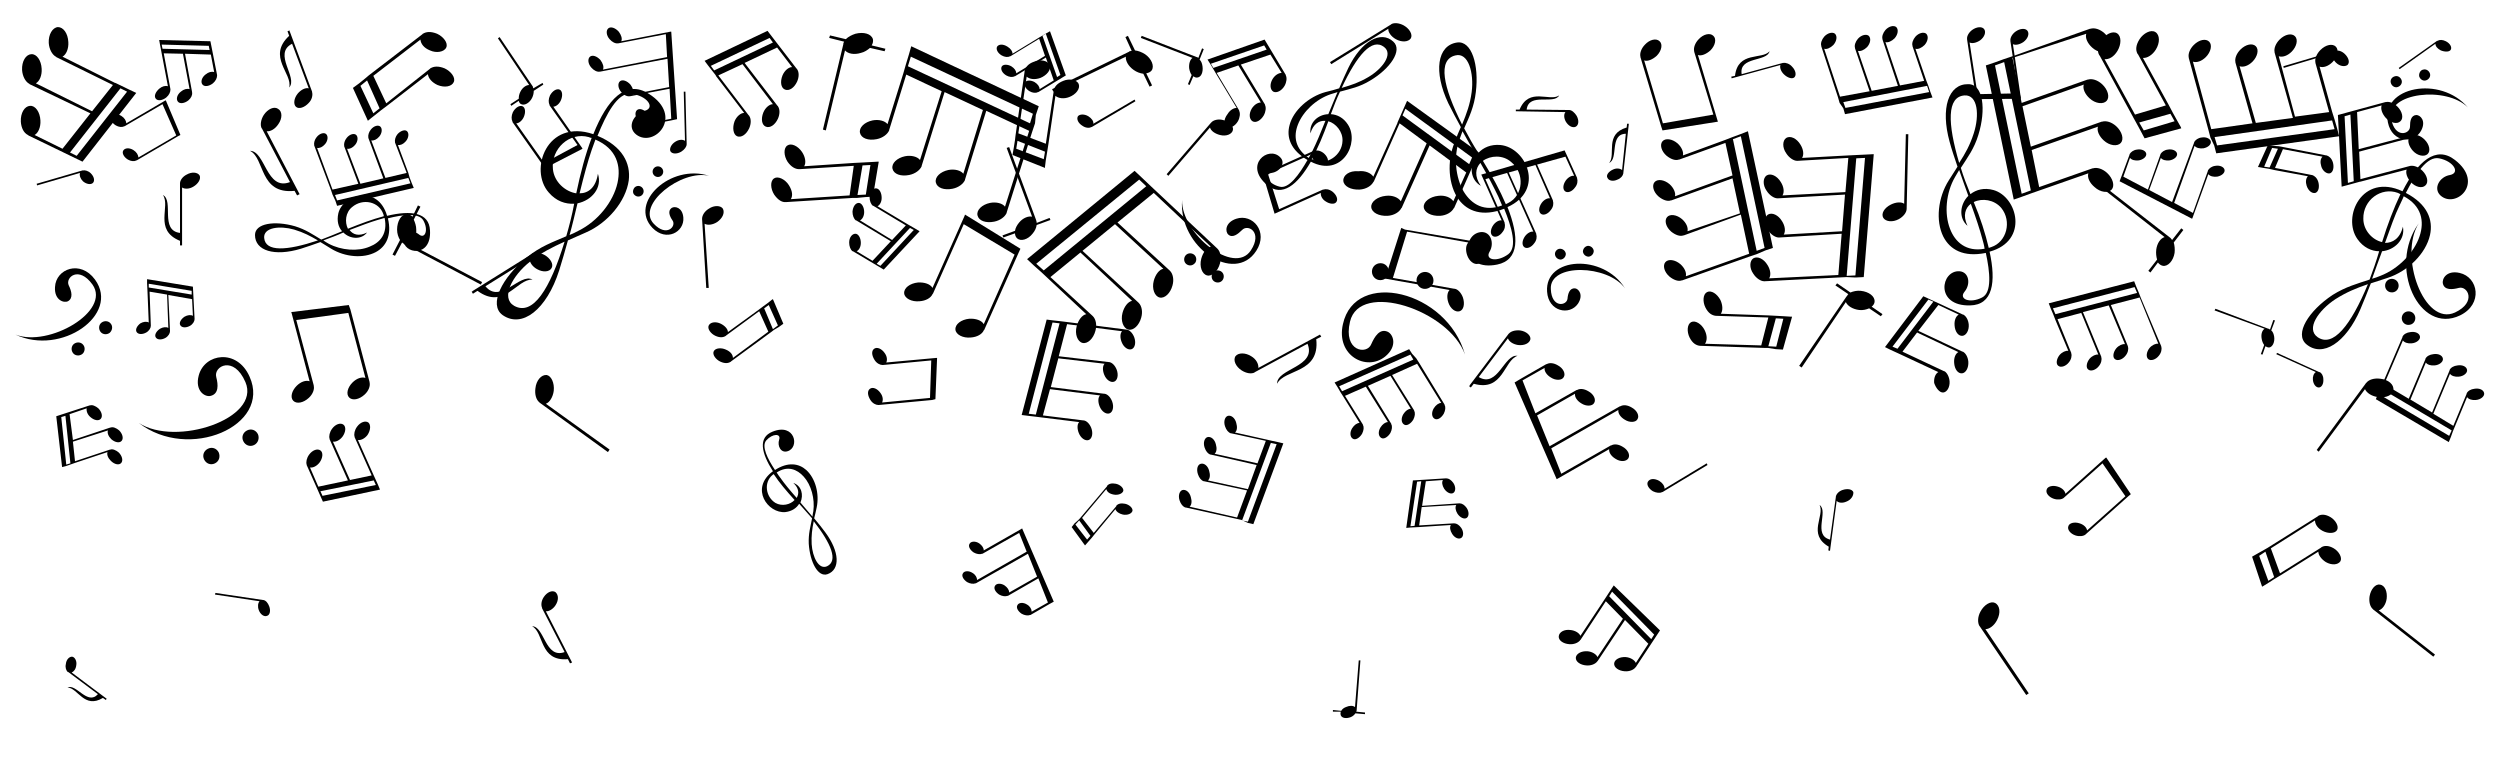 <?xml version="1.0" encoding="utf-8"?>
<!-- Generator: Adobe Illustrator 15.0.2, SVG Export Plug-In  -->
<!DOCTYPE svg PUBLIC "-//W3C//DTD SVG 1.1//EN" "http://www.w3.org/Graphics/SVG/1.1/DTD/svg11.dtd">
<svg version="1.1"
	 xmlns="http://www.w3.org/2000/svg" xmlns:xlink="http://www.w3.org/1999/xlink" xmlns:a="http://ns.adobe.com/AdobeSVGViewerExtensions/3.0/"
	 x="0px" y="0px" width="600px" height="182px" viewBox="-3.7 -5.5 600 182"
	 overflow="visible" enable-background="new -3.7 -5.5 600 182" xml:space="preserve">
<defs>
</defs>
<path fill-rule="evenodd" clip-rule="evenodd" d="M318.1,165.3c-0.1,0.3-0.1,0.6,0,0.9c0.3,0.7,1.4,0.8,2.4,0.4
	c0.5-0.2,0.9-0.6,1.1-0.9l2.3,0.2l0-0.4l-2.1-0.2c0-0.1,0.1-0.2,0.1-0.3l0,0c0,0,0,0,0-0.1l0.9-11.9l-0.4,0l-0.9,11.2
	c-0.5-0.4-1.3-0.4-2.2,0c-0.5,0.2-0.9,0.5-1.1,0.9l-2-0.2l0,0.4L318.1,165.3z"/>
<path fill-rule="evenodd" clip-rule="evenodd" d="M282.7,12.8c0.3,0.2,0.6,0.4,1,0.3c0.9-0.1,1.4-1.3,1.2-2.7
	c-0.1-0.7-0.3-1.2-0.7-1.6l1-2.5l-0.4-0.2l-0.9,2.3c-0.1-0.1-0.2-0.1-0.3-0.2l0,0c0,0-0.1,0-0.1,0l-13.2-5.1l-0.2,0.5l12.4,4.8
	c-0.6,0.4-0.9,1.4-0.8,2.5c0.1,0.6,0.3,1.2,0.6,1.6l-0.9,2.2l0.4,0.2L282.7,12.8z"/>
<path fill-rule="evenodd" clip-rule="evenodd" d="M556.9,9.5c-0.7-0.7-1-1.6-0.8-2.2l-11.7,3.5l-0.1-0.4l12.5-3.7c0,0,0,0,0.1,0l0,0
	l0,0c0.6-0.2,1.5,0.1,2.2,0.8c0.9,0.9,1.2,2,0.6,2.6C559,10.6,557.8,10.4,556.9,9.5z"/>
<path fill-rule="evenodd" clip-rule="evenodd" d="M205.5,5.4c0.3-0.5,0.4-1,0.3-1.5c-0.4-1.3-2.2-1.8-4.2-1.3
	c-0.9,0.3-1.7,0.7-2.3,1.3L195.5,3l-0.2,0.6l3.6,0.9c-0.1,0.2-0.2,0.3-0.2,0.5l0,0c0,0,0,0.1,0,0.1l-4.9,20.5l0.7,0.2l4.6-19.2
	c0.7,0.8,2.2,1.1,3.8,0.6c0.9-0.2,1.6-0.7,2.2-1.2l3.5,0.8l0.2-0.6L205.5,5.4z"/>
<path fill-rule="evenodd" clip-rule="evenodd" d="M510.1,26l0.9,1.7l8.8-2.4l-0.1-0.3l0,0l-0.9-1.6l-1-1.8l0,0l-1-1.9l0,0l-6.2-11.3
	c1,0.1,2.3-0.7,3.1-2c1-1.6,1-3.5-0.1-4.2c-1.1-0.7-2.9,0.3-3.8,1.7c-0.9,1.4-1,2.6-0.5,3.5l0,0c0,0,0,0.1,0.1,0.1l6.7,12.3
	l-7.4,2.2l-7.3-13.3c1,0.1,2.2-0.5,3.1-2c0.9-1.5,1-3.5-0.1-4.2c-1.1-0.7-2.9,0.3-3.8,1.7c-0.9,1.4-1,2.6-0.5,3.5l0,0
	c0,0,0,0.1,0.1,0.1l8.2,15.1l0.5,0.9l0,0L510.1,26z M509.7,23.9l7.5-2.1l1,1.8l-7.4,2.2L509.7,23.9z"/>
<path fill-rule="evenodd" clip-rule="evenodd" d="M76.8,42.7L76.8,42.7l0.4,1.2l18.4-4.3l-0.5-1.2l-0.5-1.3l0,0L94.3,36l-2.5-6.7
	c0.6,0.1,1.3-0.2,1.9-0.9c0.7-0.8,0.8-1.9,0.3-2.4c-0.5-0.5-1.6-0.1-2.3,0.7c-0.5,0.6-0.7,1.4-0.6,1.9l0,0c0,0,0,0,0,0.1l2.8,7.3
	l-5.1,1.2l-3.4-9c0.6,0.1,1.3-0.2,1.9-0.9c0.7-0.8,0.8-1.9,0.3-2.4c-0.5-0.5-1.6-0.2-2.3,0.7c-0.5,0.6-0.7,1.4-0.6,1.9l0,0
	c0,0,0,0,0,0.1l3.6,9.7l-5.5,1.3l-3.2-8.4c0.6,0.1,1.3-0.2,1.9-0.9c0.7-0.8,0.8-1.9,0.3-2.4c-0.5-0.5-1.6-0.2-2.3,0.7
	c-0.5,0.6-0.7,1.4-0.6,1.9l0,0c0,0,0,0,0,0.1l3.4,9l-6.2,1.4l-3.7-10c0.6,0.1,1.3-0.2,1.9-0.9c0.7-0.8,0.8-1.9,0.3-2.4
	c-0.5-0.5-1.6-0.2-2.3,0.7c-0.5,0.6-0.7,1.4-0.6,1.9l0,0c0,0,0,0,0,0.1l4,10.6l0,0l0.4,1.2l0,0L76.8,42.7z M94.3,37.2l0.5,1.3
	l-17.6,4.1l-0.5-1.3L94.3,37.2z"/>
<path fill-rule="evenodd" clip-rule="evenodd" d="M372.1,23.7c-0.5-0.9-0.5-1.8-0.1-2.3l-11.9-0.2l0-0.4l0.9,0
	c2.3-5.5,7.2-1.8,9.5-3.4c-1.2,2.3-7.3-0.8-7.8,3.4l10.1,0.1c0,0,0.1,0,0.1,0h0l0,0c0.6,0,1.3,0.6,1.8,1.4c0.6,1.1,0.5,2.2-0.2,2.6
	C373.7,25.3,372.7,24.7,372.1,23.7z"/>
<path d="M562.1,51.9c1.4,2,3.4,2.9,5.2,2.9c-0.7,2.4-1.5,4.7-2.3,6.8c-3,1-5.7,1.7-8.9,3.7c-5.7,3.8-9.2,9.3-6.3,11.8
	c3.9,3.3,9.5-0.3,13-8.4c0.8-1.9,1.7-4.1,2.5-6.2c1.2-0.4,2.5-0.8,4-1.3c4.9-1.6,9.2-5.8,10.2-10.3c0.8-3.6-0.6-7.4-5.8-10.1
	c2.3-4.5,5.1-8.9,8-8.3c3.5,0.7,5.1,3.5,2.6,4c-2.5,0.4-4.1,3.2-2.3,4.9c3.6,3.3,10.7-2.9,3.5-8.5c-4.6-3.6-9,0.4-12.6,7.5
	C563.2,35.9,558.3,46.6,562.1,51.9z M552.5,75.4c-2.8-2,0.2-6.4,4.3-9.1c2.7-1.7,4.9-2.6,7.8-3.6C560.5,72.6,556.2,78,552.5,75.4z
	 M577,51.2c-1.3,3.9-5,7.8-9.4,9.5c-0.7,0.3-1.3,0.5-2,0.7c0.8-2.2,1.6-4.5,2.4-6.6c3-0.3,5.6-2.8,5-5.9c-0.7,2.9-2.5,3.9-4.3,3.9
	c1.3-3.6,2.4-6.8,3.5-9c0.3-0.7,0.7-1.4,1-2.2C577.5,43.9,578.2,47.6,577,51.2z M571.8,40.8c0.2,0.1,0.4,0.2,0.6,0.3
	c-1.6,3.4-3.1,7.3-4.4,11.5c-2.3-0.5-4.5-2.8-4.5-5.6C563.4,42.5,567.8,39.3,571.8,40.8z"/>
<path fill-rule="evenodd" clip-rule="evenodd" d="M29.1,74.2c0.4,0.6,1.4,0.6,2.3,0.1c0.7-0.4,1.1-1.1,1.1-1.6v0c0,0,0,0,0-0.1
	l-0.3-8.1l4.2,0.7l0.3,8c-0.5-0.3-1.3-0.2-2,0.2c-0.9,0.6-1.4,1.5-1,2.1c0.4,0.6,1.4,0.6,2.3,0.1c0.7-0.4,1.1-1.1,1.1-1.6v0
	c0,0,0,0,0-0.1l-0.4-8.6l5.7,1l0.2,4c-0.5-0.3-1.3-0.2-2,0.2c-0.9,0.6-1.4,1.5-1,2.1c0.4,0.6,1.4,0.6,2.3,0.1
	c0.7-0.4,1.1-1.1,1.1-1.6v0c0,0,0,0,0-0.1l-0.4-7.7l-11-1.8l0,1l0.1,2l0,0l0,0l0.3,7.4c-0.5-0.3-1.3-0.2-2,0.2
	C29.2,72.7,28.7,73.6,29.1,74.2z M42.3,64.3l0,0.9l-10.3-1.7l0-0.9L42.3,64.3z"/>
<path fill-rule="evenodd" clip-rule="evenodd" d="M204,41.8l1.8-0.1l1.4-8.4l-0.3,0v0l-1.7,0.1l-1.9,0.1l0,0l-2,0.1l0,0l-12,0.8
	c0.5-0.8,0.3-2.2-0.5-3.4c-1-1.5-2.6-2.2-3.5-1.6c-1,0.6-0.9,2.5,0,3.9c0.9,1.3,1.9,1.8,2.8,1.8h0c0,0,0.1,0,0.1,0l13-0.8l-1,7.1
	l-14.1,0.9c0.5-0.8,0.4-2-0.5-3.4c-0.9-1.4-2.6-2.2-3.5-1.6c-1,0.6-0.9,2.5,0,3.9c0.9,1.3,1.9,1.9,2.8,1.8h0c0,0,0.1,0,0.1,0l16-1
	L202,42l0,0L204,41.8z M202.1,41.3l1.2-7.1l1.9-0.1l-1.1,7.1L202.1,41.3z"/>
<path fill-rule="evenodd" clip-rule="evenodd" d="M320.3,71.7c-1.7,7.2,4.1,8,5.1,5.4c0.8-1.8,2-3.8,3.9-3c1.4,0.6,2.5,3.5-0.6,6
	c-4.5,3.6-11.8-0.3-10.1-7.8c2.9-13.3,25-8.1,29.3,7.3C344.1,68.9,322.6,61.8,320.3,71.7z M325.6,59.3c-0.2,1.1,0.5,2.2,1.6,2.4
	c1.1,0.2,2.2-0.5,2.4-1.6c0.2-1.1-0.5-2.2-1.6-2.4C326.9,57.5,325.8,58.2,325.6,59.3z M336.3,61.4c-0.2,1.1,0.5,2.2,1.6,2.4
	c1.1,0.2,2.2-0.5,2.4-1.6c0.2-1.1-0.5-2.2-1.6-2.4C337.6,59.6,336.5,60.3,336.3,61.4z"/>
<path fill-rule="evenodd" clip-rule="evenodd" d="M153.2,48.2c3.1,3.3,5.5,0.6,4.5-0.8c-0.7-1-1.2-2.3-0.2-3
	c0.8-0.5,2.6-0.1,2.8,2.3c0.3,3.5-4.1,5.9-7.4,2.5c-5.8-6,4.3-15.5,13.6-12.5C159.8,35.1,148.9,43.7,153.2,48.2z M148.6,41.3
	c0.5,0.5,1.3,0.5,1.8,0c0.5-0.5,0.5-1.3,0-1.8s-1.3-0.5-1.8,0C148.1,40.1,148.1,40.9,148.6,41.3z M153.3,36.6c0.5,0.5,1.3,0.5,1.8,0
	c0.5-0.5,0.5-1.3,0-1.8c-0.5-0.5-1.3-0.5-1.8,0S152.8,36.1,153.3,36.6z"/>
<path fill-rule="evenodd" clip-rule="evenodd" d="M289.1,26.9c-1.2-0.3-2.2-1-2.4-1.8l-10,11.6l-0.4-0.4L286.9,24c0,0,0,0,0.1-0.1
	l0,0l0,0c0.5-0.6,1.7-0.9,2.8-0.6c1.5,0.3,2.6,1.4,2.4,2.4C292,26.7,290.6,27.3,289.1,26.9z"/>
<path fill-rule="evenodd" clip-rule="evenodd" d="M585.5,69.5c5.3-2.5,3-6.5,0.9-5.9c-1.5,0.4-3.4,0.6-3.8-1c-0.3-1.2,0.9-3.3,4-2.6
	c4.5,1,5.7,7.5,0.1,10.2c-9.8,4.7-17.4-11.7-9.9-22.1C571.9,55.9,578.1,72.9,585.5,69.5z M575.1,72.3c0.8-0.4,1.1-1.4,0.7-2.2
	c-0.4-0.8-1.4-1.1-2.2-0.7s-1.1,1.4-0.7,2.2C573.3,72.4,574.2,72.7,575.1,72.3z M571.1,64.5c0.8-0.4,1.1-1.4,0.7-2.2
	c-0.4-0.8-1.4-1.1-2.2-0.7c-0.8,0.4-1.1,1.4-0.7,2.2C569.3,64.6,570.3,64.9,571.1,64.5z"/>
<path fill-rule="evenodd" clip-rule="evenodd" d="M368.5,63.9c0.2,4.6,3.8,4,4,2.3c0.1-1.2,0.5-2.6,1.8-2.5c0.9,0.1,2.1,1.6,0.7,3.7
	c-2,2.9-7.1,1.9-7.4-2.9c-0.6-8.4,13.5-9.2,18.7-0.8C382.2,58,368.1,57.6,368.5,63.9z M369.5,55.6c0.1,0.7,0.7,1.2,1.4,1.2
	c0.7-0.1,1.2-0.7,1.2-1.4c-0.1-0.7-0.7-1.2-1.4-1.2S369.4,54.9,369.5,55.6z M376.2,54.9c0.1,0.7,0.7,1.2,1.4,1.2
	c0.7-0.1,1.2-0.7,1.2-1.4c-0.1-0.7-0.7-1.2-1.4-1.2C376.7,53.6,376.2,54.2,376.2,54.9z"/>
<path fill-rule="evenodd" clip-rule="evenodd" d="M509,63.3L509,63.3l-0.5-1.3L488,67.3l0.5,1.3l0.6,1.4l0,0l0.5,1.3l3.1,7.4
	c-0.6-0.1-1.5,0.3-2.1,1c-0.8,1-0.9,2.2-0.3,2.6c0.6,0.5,1.8,0.1,2.5-0.8c0.6-0.7,0.8-1.6,0.6-2.2l0,0c0,0,0,0,0-0.1l-3.3-8.1
	l5.7-1.5l4.1,10c-0.6-0.1-1.5,0.3-2.1,1c-0.8,1-0.9,2.2-0.3,2.6c0.6,0.5,1.8,0.1,2.5-0.8c0.6-0.7,0.8-1.6,0.6-2.2l0,0c0,0,0,0,0-0.1
	l-4.4-10.7l6.2-1.6l3.9,9.3c-0.6-0.1-1.5,0.3-2.1,1c-0.8,1-0.9,2.2-0.3,2.6c0.6,0.5,1.8,0.1,2.5-0.8c0.6-0.7,0.8-1.6,0.6-2.2l0,0
	c0,0,0-0.1,0-0.1l-4.1-9.9l6.9-1.8l4.5,11.1c-0.6-0.1-1.5,0.3-2.1,1c-0.8,1-0.9,2.2-0.3,2.7c0.6,0.5,1.8,0.1,2.5-0.8
	c0.6-0.7,0.8-1.6,0.6-2.2v0c0,0,0,0,0-0.1L510.1,66l0,0l-0.5-1.3l0,0L509,63.3z M489.6,69.9l-0.6-1.4l19.6-5.1l0.6,1.4L489.6,69.9z"
	/>
<path fill-rule="evenodd" clip-rule="evenodd" d="M127.2,34.8l8.9-4.6L136,30l0,0l-6.9-9.9c0.6,0,1.4-0.6,1.8-1.5
	c0.5-1.1,0.4-2.3-0.3-2.6c-0.7-0.3-1.7,0.3-2.3,1.4c-0.4,0.9-0.4,1.7-0.1,2.3l0,0c0,0,0,0,0,0.1l6.7,9.5l-8,4.3l-6.7-9.5
	c0.6,0,1.4-0.6,1.8-1.5c0.5-1.1,0.4-2.3-0.3-2.6c-0.7-0.3-1.7,0.3-2.3,1.4c-0.4,0.9-0.4,1.7-0.1,2.3l0,0c0,0,0,0,0,0.1l7.4,10.5h0
	L127.2,34.8z"/>
<path fill-rule="evenodd" clip-rule="evenodd" d="M570.2,23.1c0.9,4.7,4.5,3.6,4.5,1.8c0-1.3,0.2-2.7,1.5-2.8c1,0,2.4,1.4,1.2,3.7
	c-1.7,3.3-7,3-8-1.9c-1.8-8.6,12.6-11.4,19.2-3.6C583.5,15.1,569,16.7,570.2,23.1z M570.1,14.4c0.2,0.7,0.9,1.2,1.6,1
	c0.7-0.2,1.2-0.9,1-1.6c-0.2-0.7-0.9-1.2-1.6-1C570.3,13,569.9,13.7,570.1,14.4z M576.9,12.8c0.2,0.7,0.9,1.2,1.6,1
	c0.7-0.2,1.2-0.9,1-1.6c-0.2-0.7-0.9-1.2-1.6-1C577.2,11.3,576.8,12.1,576.9,12.8z"/>
<path fill-rule="evenodd" clip-rule="evenodd" d="M16.2,38c-0.6-0.6-0.9-1.4-0.7-2L5.2,39l-0.1-0.4l11-3.2c0,0,0,0,0.1,0l0,0l0,0
	c0.5-0.1,1.3,0.1,1.9,0.7c0.8,0.8,1,1.8,0.5,2.3C18.1,38.9,17,38.7,16.2,38z"/>
<path fill-rule="evenodd" clip-rule="evenodd" d="M441.6,61.1L441.6,61.1l2-0.1l2.4-29.5l-2,0.1l-2.1,0.1l0,0l-2,0.1l-11.1,0.6
	c0.5-0.8,0.3-2.1-0.4-3.2c-0.9-1.5-2.4-2.2-3.4-1.6c-0.9,0.6-1,2.3,0,3.7c0.7,1.1,1.8,1.8,2.6,1.8l0,0c0,0,0.1,0,0.1,0l12.2-0.7
	l-0.7,8.2l-15.1,0.8c0.5-0.8,0.3-2.1-0.4-3.2c-0.9-1.5-2.4-2.2-3.4-1.6c-0.9,0.6-1,2.3,0,3.7c0.7,1.1,1.8,1.8,2.6,1.8h0
	c0,0,0.1,0,0.1,0l16.1-0.9l-0.7,8.8l-14,0.8c0.5-0.8,0.3-2.1-0.4-3.2c-0.9-1.5-2.4-2.2-3.4-1.6c-0.9,0.6-1,2.3,0,3.7
	c0.7,1.1,1.8,1.8,2.6,1.8h0c0,0,0.1,0,0.1,0l15-0.9l-0.8,9.9l-16.6,0.8c0.5-0.8,0.3-2.1-0.4-3.2c-0.9-1.5-2.4-2.2-3.4-1.6
	c-0.9,0.6-1,2.3,0,3.7c0.7,1.1,1.8,1.8,2.6,1.8h0c0,0,0.1,0,0.1,0l17.7-0.9l0,0l2-0.1l0,0L441.6,61.1z M441.8,32.5l2.1-0.1
	l-2.3,28.2l-2.1,0.1L441.8,32.5z"/>
<path fill-rule="evenodd" clip-rule="evenodd" d="M206.5,39.7c-0.8,0-1.4,0.9-1.5,2.1c0,0.9,0.3,1.7,0.8,2.1l0,0c0,0,0,0,0.1,0
	l7.8,4.7l-3.3,3.5l-7.7-4.7c0.6-0.3,1-1.1,1-2c0-1.2-0.6-2.2-1.3-2.2c-0.8,0-1.4,0.9-1.5,2.1c0,0.9,0.3,1.7,0.8,2.1l0,0
	c0,0,0,0,0.1,0l8.3,5l-4.4,4.7l-3.8-2.3c0.6-0.3,1-1.1,1-2c0-1.2-0.6-2.2-1.3-2.2c-0.8,0-1.5,0.9-1.5,2.1c0,0.9,0.3,1.7,0.8,2.1l0,0
	c0,0,0,0,0.1,0l7.4,4.4l8.6-9.2l-1-0.6l-1.9-1.1l0,0l0,0l-7.2-4.3c0.6-0.3,1-1.1,1-2C207.9,40.7,207.3,39.7,206.5,39.7z M207.6,58.3
	l-0.9-0.5l8-8.6l0.9,0.5L207.6,58.3z"/>
<path fill-rule="evenodd" clip-rule="evenodd" d="M360.6,77.3c-1.2-0.2-2.1-0.8-2.4-1.6l-7,9.3c4.6,2.7,6.1-5.6,9.3-5.1
	c-3.3,1.1-3.4,8.7-10.5,6.7l-0.7,0.9l-0.4-0.3l0.1-0.1l0,0L349,87l9.3-12.3c0,0,0-0.1,0.1-0.1l0,0l0,0c0.5-0.6,1.5-0.9,2.7-0.8
	c1.5,0.2,2.6,1.2,2.5,2.1C363.4,76.9,362.1,77.5,360.6,77.3z"/>
<path fill-rule="evenodd" clip-rule="evenodd" d="M439.4,114.9c-0.9,0.4-1.9,0.3-2.3-0.2l-1.6,12l-0.4-0.1l0.1-0.9
	c-5.2-3-0.9-7.4-2.2-10c2.2,1.5-1.7,7.2,2.5,8.3l1.4-10.2c0,0,0-0.1,0-0.1v0l0,0c0.1-0.6,0.7-1.3,1.6-1.6c1.2-0.4,2.3-0.2,2.6,0.5
	C441.2,113.5,440.5,114.5,439.4,114.9z"/>
<path fill-rule="evenodd" clip-rule="evenodd" d="M168.4,47.8c-1.1,0.7-2.3,0.8-3,0.4l1,15.4l-0.6,0l-1-16.5c0,0,0-0.1,0-0.1l0,0
	l0,0c0-0.8,0.6-1.8,1.6-2.4c1.3-0.9,2.9-0.8,3.4,0C170.3,45.6,169.7,46.9,168.4,47.8z"/>
<path fill-rule="evenodd" clip-rule="evenodd" d="M439.9,65.1c-0.1,0.1-0.2,0.2-0.3,0.4l0,0c0,0,0,0.1-0.1,0.1l-11.4,16.7l0.6,0.4
	L439.3,67c0.4,0.9,1.6,1.7,3.2,1.9c0.9,0.1,1.7-0.1,2.4-0.4l2.8,1.9l0.4-0.5l-2.6-1.8c0.4-0.3,0.7-0.8,0.7-1.2
	c0.1-1.3-1.4-2.4-3.3-2.6c-0.9-0.1-1.8,0.1-2.5,0.4l-3.2-2.2l-0.4,0.5L439.9,65.1z"/>
<path fill-rule="evenodd" clip-rule="evenodd" d="M383.4,35.2c0.8-0.4,1.7-0.3,2.2,0.1l0.9-8.7c-4,0.1-1.7,6-4,7
	c1.7-2-1.2-6.9,4.2-8.5l0.1-0.9l0.4,0l0,0.1v0l0,0.1L385.9,36c0,0,0,0,0,0.1v0l0,0c-0.1,0.6-0.6,1.2-1.4,1.5c-1,0.5-2.1,0.3-2.4-0.4
	C381.7,36.6,382.3,35.7,383.4,35.2z"/>
<path fill-rule="evenodd" clip-rule="evenodd" d="M158.4,28.5c0.8-0.5,1.7-0.6,2.3-0.2l-0.3-11.8l0.4,0l0.3,12.5c0,0,0,0.1,0,0.1v0
	l0,0c0,0.6-0.5,1.3-1.3,1.8c-1,0.6-2.2,0.6-2.6-0.1C156.9,30.2,157.4,29.1,158.4,28.5z"/>
<path fill-rule="evenodd" clip-rule="evenodd" d="M331.3,3.9c-1.1-0.6-1.9-1.7-1.8-2.5l-13.7,8.5l-0.3-0.5l14.6-9c0,0,0.1,0,0.1-0.1
	l0,0l0,0c0.7-0.4,1.9-0.3,3,0.3c1.4,0.8,2.2,2.2,1.7,3.1C334.3,4.6,332.7,4.7,331.3,3.9z"/>
<path fill-rule="evenodd" clip-rule="evenodd" d="M290.7,25c0.8,0.4,2-0.2,2.7-1.4c0.5-0.9,0.6-1.9,0.3-2.5l0,0c0,0,0-0.1,0-0.1
	l-5.4-9l5.2-1.8l5.4,8.9c-0.7,0-1.6,0.5-2.2,1.5c-0.7,1.2-0.6,2.5,0.2,3c0.8,0.5,2-0.2,2.7-1.4c0.5-0.9,0.6-1.9,0.3-2.5l0,0
	c0,0,0-0.1,0-0.1l-5.8-9.6l7.1-2.4l2.7,4.4c-0.7,0-1.6,0.5-2.2,1.5c-0.7,1.2-0.6,2.5,0.2,3c0.8,0.4,2-0.2,2.7-1.4
	c0.5-0.9,0.6-1.9,0.3-2.5l0,0c0,0,0-0.1,0-0.1l-5.1-8.5l-13.7,4.8l0.7,1.1l1.3,2.2l0,0l0,0l5,8.3c-0.7,0-1.6,0.5-2.2,1.5
	C289.9,23.2,290,24.5,290.7,25z M299.7,5.4l0.6,1l-12.8,4.4l-0.6-1L299.7,5.4z"/>
<path fill-rule="evenodd" clip-rule="evenodd" d="M241.2,54.2L227.9,46l-0.1,0.3l0,0l-7.7,17.3c-0.5-0.9-1.9-1.4-3.5-1.3
	c-1.9,0.2-3.4,1.3-3.3,2.6c0.1,1.2,1.8,2.1,3.7,1.9c1.5-0.1,2.7-0.8,3.1-1.7l0,0c0,0,0-0.1,0.1-0.1l7.4-16.7l12.2,7.3l-7.4,16.7
	c-0.5-0.9-1.9-1.4-3.5-1.3c-1.9,0.2-3.4,1.3-3.3,2.6c0.1,1.2,1.8,2.1,3.7,1.9c1.5-0.1,2.7-0.8,3.1-1.7l0,0c0,0,0-0.1,0.1-0.1
	l8.2-18.4l0,0L241.2,54.2z"/>
<path fill-rule="evenodd" clip-rule="evenodd" d="M351.8,36.4l0.1,0.2l0,0l4.8,10.8c-0.6-0.1-1.4,0.3-2,1.1c-0.7,1-0.8,2.1-0.2,2.6
	c0.6,0.5,1.7,0.1,2.4-0.9c0.6-0.7,0.7-1.6,0.5-2.2l0,0c0,0,0,0,0-0.1l-4.6-10.4l5.2-1.5l6.3,14.1c-0.6-0.1-1.4,0.3-2,1.1
	c-0.7,1-0.8,2.1-0.2,2.6c0.6,0.5,1.7,0.1,2.4-0.9c0.6-0.7,0.7-1.6,0.5-2.2l0,0c0,0,0,0,0-0.1l-6.6-14.7l6.4-1.8l3.5,8
	c-0.6-0.1-1.4,0.3-2,1.1c-0.7,1-0.8,2.1-0.2,2.6c0.6,0.5,1.7,0.1,2.4-0.9c0.6-0.7,0.7-1.6,0.5-2.2l0,0c0,0,0,0,0-0.1l-3.8-8.6
	l6.8-1.9l2.1,4.6c-0.6-0.1-1.4,0.3-2,1.1c-0.7,1-0.8,2.1-0.2,2.6c0.6,0.5,1.7,0.1,2.4-0.9c0.6-0.7,0.7-1.6,0.5-2.2l0,0v0
	c0,0,0,0,0-0.1l-2.4-5.3l-0.6-1.3L351.8,36.4z"/>
<path fill-rule="evenodd" clip-rule="evenodd" d="M10.2,1C8.9,1.1,7.9,2.8,8,4.8c0.1,1.5,0.8,2.8,1.7,3.3l0,0c0,0,0.1,0,0.1,0.1
	l13.6,6.7l-5,6.3L4.9,14.5c0.9-0.5,1.5-1.9,1.4-3.5c-0.1-2-1.2-3.6-2.5-3.5c-1.3,0.1-2.3,1.7-2.2,3.8c0.1,1.5,0.8,2.8,1.7,3.3l0,0
	c0,0,0.1,0,0.1,0.1L18,21.7l-6.7,8.5l-6.7-3.3C5.5,26.4,6.1,25,6,23.4c-0.1-2-1.2-3.6-2.5-3.5c-1.3,0.1-2.3,1.7-2.2,3.8
	C1.4,25.2,2,26.4,3,26.9l0,0c0,0,0.1,0,0.1,0.1l13,6.3L29,16.8l-1.7-0.8l-3.3-1.6l-0.1,0l0,0L11.3,8.1c0.9-0.5,1.5-1.9,1.4-3.5
	C12.6,2.5,11.5,1,10.2,1z M14.7,31.9l-1.6-0.8l12.1-15.4l1.6,0.8L14.7,31.9z"/>
<path fill-rule="evenodd" clip-rule="evenodd" d="M541.8,29.5l-1.2-0.2l-2.4,5.3l0.2,0v0l1.1,0.2l1.3,0.2l0,0l1.3,0.3l0,0l8.1,1.5
	c-0.5,0.5-0.6,1.4-0.3,2.3c0.4,1.2,1.3,1.9,2.1,1.7c0.8-0.3,1-1.5,0.7-2.6c-0.3-1-0.9-1.5-1.5-1.7l0,0c0,0-0.1,0-0.1,0l-8.8-1.7
	l1.9-4.5l9.5,1.8c-0.5,0.5-0.6,1.3-0.3,2.3c0.3,1.1,1.3,1.9,2.1,1.7c0.8-0.3,1-1.5,0.7-2.6c-0.3-1-0.9-1.5-1.5-1.7h0
	c0,0-0.1,0-0.1,0l-10.8-2.1l-0.6-0.1l0,0L541.8,29.5z M543,30.2l-2,4.5l-1.3-0.2l1.9-4.5L543,30.2z"/>
<path fill-rule="evenodd" clip-rule="evenodd" d="M332.6,49.2l-3.9,12.2l0.2,0v0l15.3,2.7c-0.6,0.6-0.7,1.8-0.3,3
	c0.5,1.5,1.7,2.4,2.7,2.1c1-0.3,1.3-1.8,0.8-3.3c-0.4-1.1-1.2-2-2-2.1l0,0c0,0-0.1,0-0.1,0l-14.7-2.6l3.4-11.1l14.7,2.6
	c-0.6,0.6-0.7,1.8-0.3,3c0.5,1.5,1.7,2.4,2.7,2.1c1-0.3,1.3-1.8,0.8-3.3c-0.4-1.1-1.2-2-2-2.1l0,0c0,0-0.1,0-0.1,0l-16.3-2.8v0
	L332.6,49.2z"/>
<path fill-rule="evenodd" clip-rule="evenodd" d="M470.5,18.3l10.8-0.1l0-0.2l0,0l-1.9-12.9c0.6,0.3,1.6,0.1,2.5-0.5
	c1.1-0.8,1.5-2,1-2.7c-0.5-0.7-1.8-0.6-2.9,0.2c-0.8,0.6-1.3,1.5-1.2,2.2v0c0,0,0,0.1,0,0.1l1.9,12.5l-9.8,0.2l-1.9-12.4
	c0.6,0.3,1.6,0.1,2.5-0.5c1.1-0.8,1.5-2,1-2.7c-0.5-0.7-1.8-0.6-2.9,0.2c-0.8,0.6-1.3,1.5-1.2,2.2v0c0,0,0,0.1,0,0.1l2.1,13.8h0
	L470.5,18.3z"/>
<path fill-rule="evenodd" clip-rule="evenodd" d="M249.1,71.4L249.1,71.4l-1.6-0.2l-6,22.9l1.6,0.2l1.7,0.2l0,0l1.6,0.2l8.9,1.1
	c-0.5,0.5-0.5,1.6-0.1,2.6c0.5,1.3,1.6,2,2.4,1.7c0.8-0.3,1.1-1.6,0.6-2.9c-0.4-1-1.1-1.7-1.8-1.8l0,0c0,0-0.1,0-0.1,0l-9.7-1.2
	l1.7-6.3l12,1.5c-0.5,0.5-0.5,1.6-0.1,2.6c0.5,1.3,1.6,2,2.4,1.7c0.8-0.3,1.1-1.6,0.6-2.9c-0.4-1-1.1-1.7-1.8-1.8l0,0
	c0,0-0.1,0-0.1,0l-12.8-1.6l1.8-6.9l11.1,1.3c-0.5,0.5-0.5,1.6-0.1,2.6c0.5,1.3,1.6,2,2.4,1.7c0.8-0.3,1.1-1.6,0.6-2.9
	c-0.4-1-1.1-1.7-1.8-1.8l0,0c0,0-0.1,0-0.1,0l-12-1.4l2-7.7l13.2,1.7c-0.5,0.5-0.5,1.6-0.1,2.6c0.5,1.3,1.6,2,2.4,1.7
	c0.8-0.3,1.1-1.6,0.6-2.9c-0.4-1-1.1-1.7-1.8-1.8h0c0,0-0.1,0-0.1,0l-14.1-1.8l0,0l-1.6-0.2l0,0L249.1,71.4z M244.9,94l-1.7-0.2
	l5.7-21.9l1.7,0.2L244.9,94z"/>
<path fill-rule="evenodd" clip-rule="evenodd" d="M335.2,79.4L335.2,79.4l-0.7-1.1l-17.9,8l0.7,1.1l0.7,1.2l0,0l0.7,1.1l3.9,6.3
	c-0.6,0-1.3,0.5-1.8,1.3c-0.6,1-0.5,2.1,0.2,2.5c0.6,0.4,1.6-0.2,2.2-1.2c0.4-0.8,0.5-1.6,0.2-2.1l0,0c0,0,0,0,0-0.1l-4.3-6.9l5-2.2
	l5.3,8.5c-0.6,0-1.3,0.5-1.8,1.3c-0.6,1-0.5,2.1,0.2,2.5c0.6,0.4,1.6-0.2,2.2-1.2c0.4-0.8,0.5-1.6,0.2-2.1l0,0c0,0,0,0,0-0.1
	l-5.6-9.1l5.4-2.4l4.9,7.9c-0.6,0-1.3,0.5-1.8,1.3c-0.6,1-0.5,2.1,0.2,2.5c0.6,0.4,1.6-0.2,2.2-1.2c0.4-0.8,0.5-1.6,0.2-2.1l0,0
	c0,0,0,0,0-0.1l-5.3-8.5l6-2.7l5.8,9.4c-0.6,0-1.3,0.5-1.8,1.3c-0.6,1-0.5,2.1,0.2,2.5s1.6-0.2,2.2-1.2c0.4-0.8,0.5-1.6,0.2-2.1l0,0
	c0,0,0,0,0-0.1l-6.1-10l0,0l-0.7-1.1l0,0L335.2,79.4z M318.4,88.4l-0.7-1.2l17.1-7.6l0.7,1.2L318.4,88.4z"/>
<path fill-rule="evenodd" clip-rule="evenodd" d="M67.8,16.9c0.8-0.9,1.8-1.4,2.6-1.2L66.4,5c-4.7,2.4,1.5,8.1-0.7,10.5
	c0.9-3.3-5.4-7.4,0-12.4l-0.4-1.1l0.5-0.2L65.8,2l0,0l0.1,0.2l5.3,14.3c0,0,0,0.1,0,0.1l0,0l0,0c0.2,0.7,0,1.8-0.8,2.6
	c-1,1.1-2.4,1.6-3.1,0.9C66.7,19.5,66.8,18.1,67.8,16.9z"/>
<path fill-rule="evenodd" clip-rule="evenodd" d="M551.4,85.7c-0.1-0.8,0.2-1.6,0.7-1.9l-9.5-4.3l0.2-0.3l10.1,4.6c0,0,0,0,0.1,0
	l0,0l0,0c0.5,0.2,0.9,0.9,0.9,1.7c0.1,1.1-0.4,2-1.1,2C552.1,87.5,551.5,86.7,551.4,85.7z"/>
<path fill-rule="evenodd" clip-rule="evenodd" d="M80,67.7l-13.8,1.7l0.1,0.3l0,0L70.6,86c-0.9-0.3-2.1,0.1-3.1,1.1
	c-1.2,1.2-1.6,2.8-0.8,3.6c0.8,0.8,2.4,0.5,3.7-0.7c1-0.9,1.4-2.1,1.2-2.9l0,0c0,0,0-0.1,0-0.1l-4.2-15.7l12.5-1.7L84,85.2
	c-0.9-0.3-2.1,0.1-3.1,1.1c-1.2,1.2-1.6,2.8-0.8,3.6c0.8,0.8,2.4,0.5,3.7-0.7c1-0.9,1.4-2.1,1.2-2.9l0,0c0,0,0-0.1,0-0.1l-4.6-17.4
	h0L80,67.7z"/>
<path fill-rule="evenodd" clip-rule="evenodd" d="M129.2,88.3c-0.2,1.5-1,2.8-1.9,3.1l15.3,11l-0.4,0.6l-16.3-11.8
	c0,0-0.1,0-0.1-0.1l0,0l0,0c-0.8-0.6-1.2-1.9-1-3.4c0.2-1.9,1.4-3.3,2.7-3.2C128.6,84.7,129.4,86.4,129.2,88.3z"/>
<path fill-rule="evenodd" clip-rule="evenodd" d="M318.7,37.9c0.1,1.3,1.8,2.2,3.9,2.1c1.6-0.1,2.8-0.9,3.3-1.8l0,0
	c0,0,0-0.1,0.1-0.1l6.2-14l6.5,4.8l-6.2,13.9c-0.6-0.9-2-1.5-3.6-1.3c-2,0.2-3.6,1.4-3.5,2.7c0.1,1.3,1.8,2.2,3.9,2.1
	c1.6-0.1,2.8-0.9,3.3-1.8l0,0c0,0,0-0.1,0.1-0.1l6.7-15l8.8,6.5l-3.1,6.9c-0.6-0.9-2-1.5-3.6-1.3c-2,0.2-3.6,1.4-3.5,2.7
	c0.1,1.3,1.8,2.2,3.9,2.1c1.6-0.1,2.8-0.9,3.3-1.8v0c0,0,0-0.1,0.1-0.1l5.9-13.3l-17.2-12.4l-0.8,1.8l-1.5,3.4l0,0.1l0,0l-5.8,12.9
	c-0.6-0.9-2-1.5-3.6-1.3C320.1,35.4,318.6,36.6,318.7,37.9z M349.6,32.3l-0.7,1.6l-16-11.7l0.7-1.6L349.6,32.3z"/>
<path fill-rule="evenodd" clip-rule="evenodd" d="M567,89.1L567,89.1l-0.5,1.2l17.5,10.3l0.5-1.2L585,98l0,0l0.5-1.2l2.9-7
	c0.3,0.5,1.2,0.8,2.1,0.7c1.2-0.1,2.1-0.9,2-1.6c-0.1-0.8-1.1-1.3-2.3-1.1c-0.9,0.1-1.6,0.5-1.9,1.1l0,0c0,0,0,0,0,0.1l-3.2,7.7
	l-4.8-2.9l4-9.6c0.3,0.5,1.2,0.8,2.1,0.7c1.2-0.1,2.1-0.9,2-1.6c-0.1-0.8-1.1-1.3-2.3-1.1c-0.9,0.1-1.6,0.5-1.9,1.1l0,0
	c0,0,0,0,0,0.1L580,93.5l-5.2-3.1l3.7-8.9c0.3,0.5,1.2,0.8,2.1,0.7c1.2-0.1,2.1-0.9,2-1.6c-0.1-0.8-1.1-1.3-2.3-1.1
	c-0.9,0.1-1.6,0.5-1.9,1.1l0,0c0,0,0,0,0,0.1l-4,9.5l-5.9-3.5l4.5-10.5c0.3,0.5,1.2,0.8,2.1,0.7c1.2-0.1,2.1-0.9,2-1.6
	c-0.1-0.8-1.1-1.3-2.3-1.1c-0.9,0.1-1.6,0.5-1.9,1.1v0c0,0,0,0,0,0.1l-4.8,11.2l0,0l-0.5,1.2l0,0L567,89.1z M584.7,97.8l-0.6,1.3
	l-16.7-9.9l0.6-1.3L584.7,97.8z"/>
<path fill-rule="evenodd" clip-rule="evenodd" d="M220.8,90.3l0.4-9.9l-0.2,0l0,0l-12,1.1c0.3-0.6,0.2-1.5-0.4-2.3
	c-0.7-1-1.8-1.5-2.5-1c-0.7,0.5-0.6,1.6,0.1,2.7c0.5,0.8,1.3,1.2,1.9,1.2h0c0,0,0.1,0,0.1,0l11.6-1.1l-0.3,9L208,91.1
	c0.3-0.6,0.2-1.5-0.4-2.3c-0.7-1-1.8-1.5-2.5-1c-0.7,0.5-0.6,1.6,0.1,2.7c0.5,0.8,1.3,1.2,1.9,1.2l0,0c0,0,0.1,0,0.1,0l12.8-1.2v0
	L220.8,90.3z"/>
<path fill-rule="evenodd" clip-rule="evenodd" d="M267.9,6.7c-0.2,0-0.3,0.1-0.5,0.1l0,0c0,0-0.1,0-0.1,0.1l-18.5,9l0.3,0.6
	l17.4-8.4c-0.1,1,0.6,2.3,1.9,3.2c0.7,0.5,1.5,0.8,2.3,0.9l1.5,3.1l0.6-0.3l-1.4-2.9c0.5-0.1,1-0.3,1.3-0.7c0.7-1,0-2.8-1.6-3.9
	c-0.8-0.5-1.6-0.8-2.4-0.9l-1.7-3.5l-0.6,0.3L267.9,6.7z"/>
<path d="M356.4,29.3c-2.3-0.2-4.1,0.6-5.3,1.9c-1.3-2-2.4-4-3.4-5.9c1.2-2.7,2.4-5.2,2.8-8.7c0.8-6.5-1-12.4-4.5-11.9
	c-4.8,0.7-5.7,7-2.1,14.6c0.9,1.8,1.9,3.7,3,5.7c-0.5,1.1-1,2.3-1.5,3.7c-1.9,4.5-1.5,10.3,1,13.7c2.1,2.8,5.7,4.2,10.9,2.2
	c1.8,4.4,3.2,9.2,1,10.9c-2.7,2-5.7,1.4-4.5-0.6c1.2-2,0.3-4.9-2.1-4.7c-4.6,0.5-4.6,9.5,3.9,7.8c5.4-1.1,5.3-6.7,2.5-13.8
	C367.2,40.1,362.6,29.9,356.4,29.3z M345.6,7.8c3.1-0.8,4.5,4.2,3.9,8.8c-0.4,3-1.2,5.1-2.3,7.8C342.6,15.3,341.3,8.8,345.6,7.8z
	 M347.6,40.5c-2-3.4-2.5-8.5-1-12.6c0.2-0.6,0.5-1.3,0.7-1.9c1.1,2,2.2,3.9,3.3,5.8c-1.7,2.4-1.5,5.8,1.1,7.3
	c-1.6-2.3-1.3-4.2-0.1-5.5c1.8,3.1,3.3,6,4.3,8.1c0.3,0.7,0.6,1.4,0.9,2.1C352.6,45.4,349.5,43.6,347.6,40.5z M358.3,43.2
	c-0.2,0.1-0.4,0.2-0.6,0.3c-1.4-3.3-3.3-6.8-5.5-10.4c1.8-1.3,4.8-1.5,6.8,0.3C362.3,36.1,361.9,41.4,358.3,43.2z"/>
<path fill-rule="evenodd" clip-rule="evenodd" d="M424.4,12.3c-0.7-0.7-1-1.6-0.8-2.2l-11.7,3.2l-0.1-0.4l0.9-0.2
	c0.7-6,6.5-3.8,8.3-5.9c-0.6,2.6-7.4,1.2-6.7,5.5l9.9-2.7c0,0,0,0,0.1,0l0,0l0,0c0.6-0.1,1.5,0.2,2.1,0.9c0.9,0.9,1.1,2.1,0.5,2.6
	C426.4,13.5,425.3,13.2,424.4,12.3z"/>
<path fill-rule="evenodd" clip-rule="evenodd" d="M394.5,109.9c0.8,0.5,1.3,1.2,1.3,1.9l10.1-6.1l0.2,0.4l-10.8,6.5c0,0,0,0-0.1,0
	l0,0l0,0c-0.5,0.3-1.4,0.2-2.2-0.2c-1-0.6-1.6-1.6-1.2-2.3C392.3,109.3,393.4,109.3,394.5,109.9z"/>
<path fill-rule="evenodd" clip-rule="evenodd" d="M369.9,109.5l0.2-0.1l0,0l12.4-7.1c-0.1,0.8,0.5,1.7,1.5,2.3
	c1.2,0.8,2.6,0.7,3.1-0.1c0.5-0.8-0.1-2.1-1.4-2.8c-1-0.6-2-0.7-2.7-0.3h0c0,0-0.1,0-0.1,0l-11.9,6.8l-2.4-6.1l16.1-9.2
	c-0.1,0.8,0.5,1.7,1.5,2.3c1.2,0.8,2.7,0.7,3.1-0.1c0.5-0.8-0.1-2.1-1.4-2.8c-1-0.6-2-0.7-2.7-0.3l0,0c0,0-0.1,0-0.1,0l-16.9,9.6
	l-3-7.4l9.1-5.2c-0.1,0.8,0.5,1.7,1.5,2.3c1.2,0.8,2.7,0.7,3.1-0.1c0.5-0.8-0.1-2.1-1.4-2.8c-1-0.6-2-0.7-2.7-0.3l0,0
	c0,0-0.1,0-0.1,0l-9.9,5.6l-3.1-7.9l5.3-3c-0.1,0.8,0.5,1.7,1.5,2.3c1.2,0.8,2.7,0.7,3.1-0.1c0.5-0.8-0.1-2.1-1.4-2.8
	c-1-0.6-2-0.7-2.7-0.3l0,0l0,0c0,0-0.1,0-0.1,0l-6.1,3.5l-1.5,0.9L369.9,109.5z"/>
<path fill-rule="evenodd" clip-rule="evenodd" d="M270.2,37L270.2,37l-1.6-1.5l-25.8,21.2l1.6,1.5l1.8,1.6l0,0l1.6,1.5l9.2,8.6
	c-1,0.2-1.9,1.4-2.3,2.9c-0.5,1.9,0.2,3.7,1.4,4c1.2,0.3,2.6-1,3.1-2.9c0.4-1.4,0.1-2.8-0.6-3.5l0,0c0,0-0.1-0.1-0.1-0.1l-10.1-9.3
	l7.2-5.9L268,66.7c-1,0.2-1.9,1.4-2.3,2.9c-0.5,1.9,0.2,3.7,1.4,4c1.2,0.3,2.6-1,3.1-2.9c0.4-1.4,0.1-2.8-0.6-3.5l0,0
	c0,0-0.1-0.1-0.1-0.1l-13.4-12.4l7.8-6.4l11.6,10.7c-1,0.2-1.9,1.4-2.3,2.9c-0.5,1.9,0.2,3.7,1.4,4c1.2,0.3,2.6-1,3.1-2.9
	c0.4-1.4,0.1-2.8-0.6-3.5l0,0c0,0-0.1-0.1-0.1-0.1l-12.5-11.5l8.7-7.1l13.7,12.9c-1,0.2-1.9,1.4-2.3,2.9c-0.5,1.9,0.2,3.7,1.4,4
	c1.2,0.3,2.6-1,3.1-2.9c0.4-1.4,0.1-2.8-0.6-3.5l0,0c0,0-0.1-0.1-0.1-0.1l-14.6-13.7l0,0l-1.6-1.5l0,0L270.2,37z M246.8,59.4
	l-1.8-1.6l24.7-20.2l1.7,1.6L246.8,59.4z"/>
<path fill-rule="evenodd" clip-rule="evenodd" d="M538.2,127.3l-1.4,0.8l2.4,7.2l0.2-0.1l0,0l1.3-0.8l1.4-0.9l0,0l1.5-0.9v0l9.1-5.7
	c0,0.8,0.7,1.8,1.8,2.5c1.4,0.8,2.9,0.7,3.5-0.2c0.5-0.9-0.4-2.4-1.6-3.1c-1.2-0.7-2.2-0.7-2.9-0.3l0,0c0,0-0.1,0-0.1,0.1l-9.9,6.2
	l-2.2-6l10.6-6.7c0,0.8,0.5,1.8,1.8,2.5c1.3,0.7,3,0.7,3.5-0.2c0.5-0.9-0.4-2.4-1.6-3.1c-1.2-0.7-2.2-0.7-2.9-0.3l0,0
	c0,0-0.1,0-0.1,0.1l-12.1,7.6l-0.7,0.4l0,0L538.2,127.3z M540,126.9l2.1,6.1l-1.4,0.9l-2.2-6L540,126.9z"/>
<path fill-rule="evenodd" clip-rule="evenodd" d="M462.7,88.7c0.9-0.1,1.6-1.3,1.5-2.7c-0.1-1.1-0.6-2-1.2-2.4l0,0c0,0-0.1,0-0.1,0
	l-10-4.7l3.5-4.6l9.9,4.7c-0.7,0.4-1.1,1.4-1,2.6c0.1,1.5,0.9,2.6,1.9,2.5c0.9-0.1,1.6-1.3,1.5-2.8c-0.1-1.1-0.6-2-1.3-2.4l0,0
	c0,0-0.1,0-0.1,0l-10.6-5l4.8-6.2l4.9,2.3c-0.7,0.4-1.1,1.4-1,2.6c0.1,1.5,0.9,2.6,1.9,2.5c0.9-0.1,1.6-1.3,1.5-2.7
	c-0.1-1.1-0.6-2-1.3-2.4v0c0,0-0.1,0-0.1,0l-9.5-4.4l-9.2,12.2l1.2,0.6l2.4,1.1l0,0l0,0l9.2,4.3c-0.7,0.4-1.1,1.4-1,2.6
	C460.9,87.6,461.8,88.8,462.7,88.7z M459.1,66.4l1.2,0.5l-8.6,11.3l-1.2-0.5L459.1,66.4z"/>
<path fill-rule="evenodd" clip-rule="evenodd" d="M95.3,46.5c-0.4-0.4-0.9-0.6-1.4-0.6c-1.3,0-2.3,1.7-2.3,3.7c0,1,0.3,1.8,0.7,2.5
	l-1.8,3.5l0.6,0.3l1.7-3.2c0.1,0.1,0.3,0.2,0.4,0.3l0,0c0,0,0.1,0,0.1,0.1l18.4,9.7l0.3-0.6l-17.3-9.1c0.9-0.5,1.6-1.9,1.5-3.5
	c0-0.9-0.3-1.7-0.6-2.4l1.6-3.1l-0.6-0.3L95.3,46.5z"/>
<path fill-rule="evenodd" clip-rule="evenodd" d="M235.6,5.7c-0.3,0.6,0.1,1.5,1.1,2.1c0.7,0.4,1.5,0.5,2,0.2l0,0c0,0,0,0,0.1,0
	l6.9-4.2l1.4,4.1l-6.9,4.2c0-0.6-0.4-1.2-1.2-1.7c-0.9-0.5-2-0.5-2.3,0.1c-0.3,0.6,0.1,1.5,1.1,2.1c0.7,0.4,1.5,0.5,2,0.2l0,0
	c0,0,0,0,0.1,0l7.4-4.5l1.9,5.5l-3.4,2.1c0-0.6-0.4-1.2-1.2-1.7c-0.9-0.5-2-0.5-2.3,0.1c-0.3,0.6,0.1,1.5,1.1,2.1
	c0.7,0.4,1.5,0.5,2,0.2l0,0c0,0,0,0,0.1,0l6.6-4l-3.8-10.6l-0.9,0.5l-1.7,1l0,0l0,0l-6.4,3.9c0-0.6-0.4-1.2-1.2-1.7
	C237,5,236,5.1,235.6,5.7z M250.8,12.5L250,13l-3.5-9.9l0.8-0.5L250.8,12.5z"/>
<path fill-rule="evenodd" clip-rule="evenodd" d="M14.6,154.2c-0.1,0.9-0.6,1.5-1.1,1.7l8.4,6.3l-0.2,0.3l-0.7-0.5
	c-4.5,2.7-6-2.4-8.5-2.5c2.1-1,4.8,4.4,7.3,1.6l-7.1-5.3c0,0,0,0-0.1,0l0,0l0,0c-0.4-0.3-0.7-1.1-0.5-1.9c0.1-1.1,0.8-1.8,1.5-1.8
	C14.3,152.2,14.8,153.2,14.6,154.2z"/>
<path fill-rule="evenodd" clip-rule="evenodd" d="M82.5,14.5L81,15.6l3.6,7.9l0.2-0.2l0,0l1.4-1.1l1.5-1.2l0,0l1.6-1.2l0,0l9.7-7.5
	c0.1,1,1,2,2.3,2.6c1.7,0.7,3.4,0.4,3.9-0.7c0.5-1.1-0.7-2.6-2.2-3.3c-1.5-0.6-2.6-0.5-3.4,0l0,0c0,0-0.1,0-0.1,0.1L89,19.3
	l-3.1-6.6L97.2,4c0.1,1,0.8,2,2.3,2.6c1.5,0.7,3.4,0.4,3.9-0.7c0.5-1.1-0.7-2.6-2.2-3.3c-1.5-0.6-2.6-0.5-3.4,0l0,0
	c0,0-0.1,0-0.1,0.1l-12.9,9.9l-0.7,0.6l0,0L82.5,14.5z M84.4,13.8l3,6.7l-1.5,1.2l-3.1-6.6L84.4,13.8z"/>
<path fill-rule="evenodd" clip-rule="evenodd" d="M129.6,139.8c-0.6,0.9-1.6,1.5-2.3,1.4l6.3,12.3l-0.5,0.2l-0.5-1
	c-6.9,0.6-5.7-6.4-8.6-7.9c3,0,3.1,7.9,7.8,6.2l-5.4-10.5c0,0,0-0.1,0-0.1l0,0l0,0c-0.3-0.7-0.2-1.7,0.4-2.6c0.8-1.2,2-1.7,2.8-1.2
	C130.4,137.3,130.4,138.6,129.6,139.8z"/>
<path fill-rule="evenodd" clip-rule="evenodd" d="M33.7,18.2c0.5,0.6,1.6,0.4,2.5-0.3c0.7-0.6,1-1.3,1-1.9v0c0,0,0-0.1,0-0.1
	l-1.6-8.6l4.6,0.1l1.6,8.5c-0.6-0.2-1.4,0-2.1,0.6c-0.9,0.7-1.2,1.8-0.7,2.4c0.5,0.6,1.6,0.4,2.5-0.3c0.7-0.6,1-1.3,0.9-1.9l0,0
	c0,0,0,0,0-0.1l-1.7-9.2l6.2,0.2l0.8,4.2c-0.6-0.2-1.4,0-2.1,0.6c-0.9,0.7-1.2,1.8-0.7,2.4c0.5,0.6,1.6,0.4,2.5-0.3
	c0.7-0.6,1-1.3,1-1.9l0,0c0,0,0,0,0-0.1l-1.6-8.1L34.5,4.1l0.2,1.1l0.4,2.1l0,0h0l1.5,7.9c-0.6-0.2-1.4,0-2.1,0.6
	C33.6,16.6,33.2,17.6,33.7,18.2z M46.4,5.5l0.2,1L35.3,6.2l-0.2-1L46.4,5.5z"/>
<path fill-rule="evenodd" clip-rule="evenodd" d="M582.1,6.6c-0.8-0.4-1.3-1-1.3-1.6l-8.6,6.1l-0.2-0.3l9.2-6.5c0,0,0,0,0.1,0l0,0
	l0,0c0.5-0.3,1.2-0.3,2,0.1c1,0.5,1.5,1.4,1.2,2S583.1,7,582.1,6.6z"/>
<path fill-rule="evenodd" clip-rule="evenodd" d="M157.4,2.1l-0.2,0l0,0l-11.8,2.3c0.3-0.6,0-1.5-0.6-2.3c-0.8-0.9-1.9-1.3-2.5-0.8
	c-0.6,0.5-0.5,1.7,0.3,2.6c0.6,0.7,1.4,1.1,2,1l0,0c0,0,0.1,0,0.1,0l11.4-2.2l0.3,5.5l-15.4,3c0.3-0.6,0-1.5-0.6-2.3
	c-0.8-0.9-1.9-1.3-2.5-0.8c-0.6,0.5-0.5,1.7,0.3,2.6c0.6,0.7,1.4,1.1,2,1l0,0c0,0,0.1,0,0.1,0l16.2-3.1l0.4,6.8l-8.7,1.7
	c0.3-0.6,0-1.5-0.6-2.3c-0.8-0.9-1.9-1.3-2.5-0.8c-0.6,0.5-0.5,1.7,0.3,2.6c0.6,0.7,1.4,1.1,2,1l0,0c0,0,0.1,0,0.1,0l9.5-1.8
	l0.4,7.2l-5.1,1c0.3-0.6,0-1.5-0.6-2.3c-0.8-0.9-1.9-1.3-2.5-0.8c-0.6,0.5-0.5,1.7,0.3,2.6c0.6,0.7,1.4,1.1,2,1v0l0,0
	c0,0,0.1,0,0.1,0l5.8-1.1l1.4-0.3L157.4,2.1z"/>
<path fill-rule="evenodd" clip-rule="evenodd" d="M296.5,54.6c2.9-4.4-0.7-6.4-2.1-4.9c-1,1-2.3,2-3.3,1.1c-0.8-0.7-0.8-2.9,1.9-3.8
	c3.9-1.3,7.8,3.1,4.8,7.7c-5.2,8.1-18.7-0.8-17.8-12.2C279.8,50.6,292.5,60.7,296.5,54.6z M289.8,61.6c0.4-0.7,0.2-1.6-0.5-2
	c-0.7-0.4-1.6-0.2-2,0.5s-0.2,1.6,0.5,2C288.5,62.5,289.4,62.3,289.8,61.6z M283.2,57.5c0.4-0.7,0.2-1.6-0.5-2s-1.6-0.2-2,0.5
	c-0.4,0.7-0.2,1.6,0.5,2S282.7,58.2,283.2,57.5z"/>
<path fill-rule="evenodd" clip-rule="evenodd" d="M422.5,78.3l1.7,0.1l2.2-7.9l-0.3,0v0l-1.6-0.1l-1.8-0.1l0,0l-1.9-0.1l0,0
	l-11.5-0.4c0.5-0.7,0.5-2-0.1-3.3c-0.8-1.5-2.2-2.4-3.2-1.9c-1,0.5-1.1,2.3-0.4,3.7c0.7,1.4,1.6,1.9,2.5,2h0c0,0,0.1,0,0.1,0
	l12.5,0.4l-1.7,6.7L405.5,77c0.5-0.7,0.6-1.9-0.1-3.3c-0.7-1.4-2.2-2.4-3.2-1.9s-1.1,2.3-0.4,3.7c0.7,1.4,1.6,1.9,2.5,2h0
	c0,0,0.1,0,0.1,0l15.3,0.5l0.9,0l0,0L422.5,78.3z M420.7,77.6l1.8-6.7l1.8,0.1l-1.7,6.7L420.7,77.6z"/>
<path fill-rule="evenodd" clip-rule="evenodd" d="M475.6,143.3c-0.7,1.4-1.9,2.2-2.8,2.2l10.4,15.4l-0.6,0.4l-11.1-16.4
	c0,0,0-0.1-0.1-0.1l0,0l0,0c-0.5-0.8-0.5-2.2,0.2-3.5c0.9-1.7,2.5-2.6,3.5-2.1C476.3,139.8,476.5,141.6,475.6,143.3z"/>
<path fill-rule="evenodd" clip-rule="evenodd" d="M254.2,120.1l-0.7,0.9l3.2,4.4l0.1-0.1l0,0l0.7-0.8l0.8-0.9l0,0l0.8-1l0,0l4.9-5.9
	c0.2,0.6,0.9,1.1,1.8,1.3c1.1,0.2,2.1-0.2,2.3-0.9c0.1-0.7-0.8-1.5-1.8-1.7c-1-0.2-1.7,0-2.1,0.5l0,0c0,0,0,0,0,0.1l-5.4,6.4
	l-2.8-3.6l5.8-6.9c0.2,0.6,0.7,1.1,1.8,1.3c1,0.2,2.1-0.2,2.3-0.9c0.1-0.7-0.8-1.5-1.8-1.7c-1-0.2-1.7,0-2.1,0.5l0,0c0,0,0,0,0,0.1
	l-6.6,7.8l-0.4,0.4l0,0L254.2,120.1z M255.3,119.4l2.7,3.7l-0.8,0.9l-2.8-3.6L255.3,119.4z"/>
<path fill-rule="evenodd" clip-rule="evenodd" d="M25.4,105.6c0.5-0.6,0.2-1.7-0.6-2.5c-0.7-0.6-1.5-0.9-2-0.7l0,0c0,0,0,0-0.1,0
	l-8.4,2.8l-0.5-4.7l8.4-2.7c-0.2,0.6,0.1,1.4,0.8,2.1c0.9,0.8,2,1,2.5,0.4c0.5-0.6,0.2-1.7-0.6-2.5c-0.7-0.6-1.5-0.9-2-0.7l0,0
	c0,0,0,0-0.1,0l-9,3L13,93.9l4.1-1.4C17,93.2,17.3,94,18,94.6c0.9,0.8,2,1,2.5,0.4c0.5-0.6,0.2-1.7-0.6-2.5c-0.7-0.6-1.5-0.9-2-0.7
	h0c0,0,0,0-0.1,0l-8,2.6l1.4,12.2l1.1-0.3l2-0.7l0,0l0,0l7.8-2.6c-0.2,0.6,0.1,1.4,0.8,2.1C23.8,106,24.9,106.2,25.4,105.6z
	 M11,94.6l1-0.3l1.2,11.4l-1,0.3L11,94.6z"/>
<path d="M474.7,40.1c-2.2-0.6-4.1-0.1-5.5,1c-0.9-2.2-1.7-4.3-2.3-6.3c1.6-2.5,3.2-4.6,4.2-7.9c1.9-6.1,1.2-12.2-2.4-12.2
	c-4.8-0.1-6.7,5.8-4.5,13.8c0.5,1.9,1.2,3.9,1.9,6c-0.6,1-1.3,2-2.1,3.3c-2.6,4.1-3.2,9.7-1.3,13.5c1.6,3.1,4.8,5,10.2,3.9
	c1,4.6,1.5,9.5-0.9,10.7c-2.9,1.5-5.7,0.4-4.2-1.4c1.5-1.8,1.1-4.7-1.2-4.9c-4.5-0.3-6,8.4,2.5,8.2c5.5-0.1,6.3-5.6,4.7-12.9
	C483.3,52.3,480.5,41.7,474.7,40.1z M467.8,17.4c3.2-0.2,3.6,4.8,2.2,9.1c-0.9,2.8-2,4.8-3.5,7.1C463.7,24.1,463.5,17.7,467.8,17.4z
	 M464.3,49.4c-1.4-3.6-1-8.6,1.2-12.4c0.3-0.6,0.7-1.1,1-1.7c0.7,2.1,1.5,4.2,2.2,6.2c-2,2-2.4,5.3-0.2,7.2
	c-1.2-2.5-0.5-4.3,0.8-5.3c1.2,3.3,2.2,6.3,2.8,8.6c0.2,0.7,0.4,1.4,0.5,2.2C468.2,55,465.5,52.6,464.3,49.4z M474.2,53.8
	c-0.2,0.1-0.4,0.1-0.6,0.2c-0.8-3.4-2-7.2-3.6-11c2-1,4.9-0.6,6.6,1.4C479.2,47.6,477.9,52.6,474.2,53.8z"/>
<path fill-rule="evenodd" clip-rule="evenodd" d="M173.2,27.2c1,0.4,2.2-0.4,2.9-1.9c0.5-1.1,0.5-2.3,0-3l0,0c0,0,0-0.1-0.1-0.1
	l-7.3-9.6l5.8-2.7l7.3,9.6c-0.8,0-1.8,0.8-2.3,2c-0.6,1.5-0.4,3,0.6,3.4c1,0.4,2.2-0.4,2.9-1.9c0.5-1.1,0.5-2.3,0-3l0,0
	c0,0,0-0.1-0.1-0.1L175,9.6l7.8-3.7l3.6,4.7c-0.8,0-1.8,0.8-2.3,2c-0.6,1.5-0.4,3,0.6,3.4c1,0.4,2.2-0.4,2.9-1.9
	c0.5-1.1,0.5-2.3,0-3l0,0c0,0,0-0.1-0.1-0.1l-7-9.1l-15.1,7.2l0.9,1.2l1.8,2.3l0,0.1l0,0l6.8,8.9c-0.8,0-1.8,0.8-2.3,2
	C172,25.2,172.3,26.8,173.2,27.2z M181,3.6l0.8,1.1l-14.1,6.7l-0.8-1.1L181,3.6z"/>
<path fill-rule="evenodd" clip-rule="evenodd" d="M42.7,39.3c-1,0.6-2.1,0.6-2.7,0.2l0,13.9l-0.5,0l0-1.1c-6.4-2.6-2.2-8.3-4.1-11
	c2.7,1.4-0.8,8.5,4.1,9.1l0-11.8c0,0,0-0.1,0-0.1v0l0,0c0-0.7,0.6-1.6,1.6-2.1c1.2-0.7,2.6-0.6,3.1,0.2
	C44.6,37.4,43.9,38.6,42.7,39.3z"/>
<path fill-rule="evenodd" clip-rule="evenodd" d="M507.7,113.1l-5.9-8.8l-0.2,0.1l0,0L492,113c-0.1-0.7-0.8-1.4-1.8-1.7
	c-1.2-0.4-2.5-0.1-2.7,0.7c-0.3,0.8,0.5,1.8,1.7,2.2c0.9,0.3,1.9,0.2,2.4-0.2l0,0c0,0,0,0,0.1-0.1l9.2-8.2l5.5,7.9l-9.2,8.2
	c-0.1-0.7-0.8-1.4-1.8-1.7c-1.2-0.4-2.5-0.1-2.7,0.7c-0.3,0.8,0.5,1.8,1.7,2.2c0.9,0.3,1.9,0.2,2.4-0.2l0,0c0,0,0,0,0.1-0.1
	l10.2-9.1v0L507.7,113.1z"/>
<path fill-rule="evenodd" clip-rule="evenodd" d="M420,54.6L420,54.6l1.8-0.6l-6-28l-1.8,0.7l-1.9,0.7l0,0l-1.8,0.7l-10.1,3.7
	c0.2-0.8-0.3-2-1.3-2.9c-1.3-1.1-2.9-1.3-3.6-0.5c-0.7,0.8-0.3,2.4,1,3.5c1,0.8,2.1,1.2,2.9,0.9l0,0c0,0,0.1,0,0.1,0l11.1-4l1.7,7.8
	l-13.8,5c0.2-0.8-0.3-2-1.3-2.9c-1.3-1.1-2.9-1.3-3.6-0.5c-0.7,0.8-0.3,2.4,1,3.5c1,0.8,2.1,1.2,2.9,0.9l0,0c0,0,0.1,0,0.1,0
	l14.7-5.3l1.8,8.4L401.3,50c0.2-0.9-0.3-2-1.3-2.9c-1.3-1.1-2.9-1.3-3.6-0.5c-0.7,0.8-0.3,2.4,1,3.5c1,0.8,2.1,1.2,2.9,0.9l0,0
	c0,0,0.1,0,0.1,0l13.7-5l2,9.4l-15.2,5.4c0.2-0.9-0.3-2-1.3-2.9c-1.3-1.1-2.9-1.3-3.6-0.5c-0.7,0.8-0.3,2.4,1,3.5
	c1,0.8,2.1,1.2,2.9,0.9l0,0c0,0,0.1,0,0.1,0l16.1-5.7l0,0l1.8-0.6l0,0L420,54.6z M412.2,27.9l1.9-0.7l5.7,26.8l-1.9,0.7L412.2,27.9z
	"/>
<path fill-rule="evenodd" clip-rule="evenodd" d="M257.5,22.4c0.8,0.5,1.3,1.2,1.2,1.8l9.9-5.8l0.2,0.4L258.3,25c0,0,0,0-0.1,0l0,0
	l0,0c-0.5,0.3-1.4,0.2-2.1-0.3c-1-0.6-1.5-1.6-1.1-2.3C255.4,21.9,256.5,21.8,257.5,22.4z"/>
<path fill-rule="evenodd" clip-rule="evenodd" d="M244.9,22.1L244.9,22.1l0.7-2.1L215,5.6l-0.6,2.1l-0.7,2.3l0,0l-0.6,2.1l-3.8,12.2
	c-0.6-0.8-2.1-1.2-3.6-0.9c-1.9,0.4-3.3,1.7-3,3c0.3,1.3,2,1.9,4,1.5c1.5-0.3,2.6-1.2,3-2.1l0,0c0,0,0-0.1,0-0.1l4.1-13.3l8.5,4
	l-5.2,16.5c-0.6-0.8-2.1-1.2-3.6-0.9c-1.9,0.4-3.3,1.7-3,3c0.3,1.3,2,1.9,4,1.5c1.5-0.3,2.6-1.2,3-2.1l0,0c0,0,0-0.1,0-0.1l5.5-17.7
	l9.2,4.3l-4.7,15.3c-0.6-0.8-2.1-1.2-3.6-0.9c-1.9,0.4-3.3,1.7-3,3c0.3,1.3,2,1.9,4,1.5c1.5-0.3,2.6-1.2,3-2.1l0,0c0,0,0-0.1,0-0.1
	l5.1-16.5l10.3,4.8l-5.8,18.2c-0.6-0.8-2.1-1.2-3.6-0.9c-1.9,0.4-3.3,1.7-3,3c0.3,1.3,2,1.9,4,1.5c1.5-0.3,2.6-1.2,3-2.1l0,0
	c0,0,0-0.1,0-0.1l6.1-19.3l0,0l0.7-2.1l0,0L244.9,22.1z M214.2,10.4l0.7-2.3l29.3,13.7l-0.7,2.3L214.2,10.4z"/>
<path fill-rule="evenodd" clip-rule="evenodd" d="M58.4,140.9c-0.3-0.8-0.2-1.7,0.2-2.1l-10.7-1.6l0.1-0.4l11.4,1.7c0,0,0,0,0.1,0h0
	l0,0c0.6,0.1,1.1,0.7,1.4,1.5c0.4,1,0.2,2.1-0.5,2.3C59.7,142.6,58.8,142,58.4,140.9z"/>
<path fill-rule="evenodd" clip-rule="evenodd" d="M18.5,62.8c-3.3-4.6-6.6-1.7-5.7,0.2c0.7,1.4,1.1,3.1-0.2,3.8
	c-1,0.5-3.3-0.3-3.1-3.4c0.2-4.4,6.1-6.6,9.6-1.8C25.2,70,11,80,0,74.8C8,77.9,23,69.2,18.5,62.8z M22.9,72.2
	c-0.5-0.7-1.5-0.8-2.2-0.3s-0.8,1.5-0.3,2.2c0.5,0.7,1.5,0.8,2.2,0.3C23.3,73.8,23.4,72.8,22.9,72.2z M16.3,77.3
	c-0.5-0.7-1.5-0.8-2.2-0.3s-0.8,1.5-0.3,2.2c0.5,0.7,1.5,0.8,2.2,0.3S16.8,77.9,16.3,77.3z"/>
<path fill-rule="evenodd" clip-rule="evenodd" d="M63.1,24.3c-0.8,1.2-1.9,1.8-2.8,1.7l7.9,15.1l-0.6,0.3L67,40.3
	c-8.5,0.9-7.1-7.8-10.7-9.6c3.7,0,3.9,9.7,9.6,7.5l-6.7-12.8c0,0,0-0.1-0.1-0.1l0,0l0,0c-0.4-0.8-0.2-2.1,0.5-3.2
	c1-1.5,2.5-2.1,3.4-1.5C64.1,21.2,64.1,22.9,63.1,24.3z"/>
<path fill-rule="evenodd" clip-rule="evenodd" d="M124.3,15.7c0-0.1-0.1-0.2-0.1-0.3l0,0c0,0,0-0.1,0-0.1l-8-11.9l-0.4,0.3l7.5,11.2
	c-0.7,0-1.6,0.6-2.1,1.6c-0.3,0.6-0.4,1.1-0.4,1.7l-2,1.3l0.2,0.4l1.8-1.2c0.1,0.4,0.3,0.7,0.6,0.8c0.8,0.4,2-0.3,2.6-1.5
	c0.3-0.6,0.4-1.2,0.4-1.7l2.3-1.5l-0.2-0.4L124.3,15.7z"/>
<path fill-rule="evenodd" clip-rule="evenodd" d="M569.1,138.2c-0.2,1.4-1,2.5-1.9,2.8l13.5,10.6l-0.4,0.5l-14.4-11.3
	c0,0-0.1,0-0.1-0.1l0,0l0,0c-0.7-0.6-1-1.8-0.8-3.1c0.3-1.7,1.4-3,2.5-2.8C568.7,135,569.3,136.5,569.1,138.2z"/>
<path fill-rule="evenodd" clip-rule="evenodd" d="M514.2,57.5c0.3,0.4,0.7,0.7,1.2,0.8c1.2,0.2,2.5-1.2,2.8-3.1
	c0.1-0.9,0-1.8-0.2-2.5l2.3-3l-0.5-0.4l-2.2,2.8c-0.1-0.1-0.2-0.3-0.3-0.4l0,0c0,0-0.1-0.1-0.1-0.1l-15.8-12.3l-0.4,0.5l14.8,11.6
	c-1,0.3-1.8,1.5-2,3c-0.1,0.9,0,1.7,0.2,2.4l-2.1,2.7l0.5,0.4L514.2,57.5z"/>
<path fill-rule="evenodd" clip-rule="evenodd" d="M239.6,30l-0.3,1.7l7.8,3.1l0-0.3h0l0.2-1.6l0.3-1.8l0,0l0.3-1.9l0,0l1.7-11.7
	c0.7,0.6,2,0.8,3.3,0.3c1.6-0.6,2.7-2,2.3-3.1c-0.4-1.1-2.3-1.4-3.7-0.8c-1.5,0.6-2.1,1.4-2.3,2.3l0,0c0,0,0,0.1,0,0.1L247.3,29
	l-6.6-2.5l2-13.6c0.7,0.6,1.9,0.8,3.3,0.3c1.5-0.6,2.7-2,2.2-3.1c-0.4-1.1-2.3-1.4-3.7-0.8c-1.5,0.5-2.1,1.4-2.3,2.3l0,0
	c0,0,0,0.1,0,0.1L240,27.2l-0.1,0.9l0,0L239.6,30z M240.5,28.3l6.6,2.6l-0.3,1.8l-6.6-2.5L240.5,28.3z"/>
<path fill-rule="evenodd" clip-rule="evenodd" d="M241.6,121.3l-0.1,0.1l0,0l-9.1,5.2c0-0.6-0.4-1.2-1.1-1.7c-0.9-0.6-2-0.5-2.3,0.1
	c-0.4,0.6,0.1,1.5,1,2.1c0.7,0.4,1.5,0.5,2,0.3h0c0,0,0,0,0.1,0l8.8-5l1.8,4.5l-11.9,6.8c0-0.6-0.4-1.3-1.1-1.7
	c-0.9-0.6-2-0.5-2.3,0.1c-0.4,0.6,0.1,1.5,1,2.1c0.7,0.4,1.5,0.5,2,0.3l0,0c0,0,0,0,0.1,0l12.5-7.1l2.2,5.5l-6.7,3.8
	c0-0.6-0.4-1.2-1.1-1.7c-0.9-0.6-2-0.5-2.3,0.1c-0.4,0.6,0.1,1.5,1,2.1c0.7,0.4,1.5,0.5,2,0.3l0,0c0,0,0,0,0.1,0l7.3-4.2l2.3,5.8
	l-3.9,2.2c0-0.6-0.4-1.3-1.1-1.7c-0.9-0.6-2-0.5-2.3,0.1c-0.4,0.6,0.1,1.5,1,2.1c0.7,0.4,1.5,0.5,2,0.3l0,0l0,0c0,0,0,0,0.1,0
	l4.5-2.6l1.1-0.6L241.6,121.3z"/>
<path fill-rule="evenodd" clip-rule="evenodd" d="M370.4,147.2c-0.1,1,1.1,1.8,2.5,1.9c1.1,0.1,2.1-0.3,2.6-0.9l0,0
	c0,0,0-0.1,0.1-0.1l6.1-9.3l4.1,4.2l-6.1,9.2c-0.3-0.7-1.3-1.3-2.4-1.4c-1.5-0.1-2.7,0.6-2.8,1.5c-0.1,1,1.1,1.8,2.5,1.9
	c1.1,0.1,2.1-0.3,2.6-0.9l0,0c0,0,0-0.1,0.1-0.1l6.6-9.9l5.6,5.7l-3,4.6c-0.3-0.7-1.3-1.3-2.4-1.4c-1.5-0.1-2.7,0.6-2.8,1.5
	c-0.1,1,1.1,1.8,2.5,1.9c1.1,0.1,2.1-0.3,2.6-0.9l0,0c0,0,0-0.1,0.1-0.1l5.8-8.8L383.6,135l-0.8,1.2l-1.5,2.3l0,0l0,0l-5.7,8.6
	c-0.3-0.7-1.3-1.3-2.4-1.4C371.7,145.5,370.5,146.2,370.4,147.2z M393.3,146.8l-0.7,1.1l-10.1-10.3l0.7-1.1L393.3,146.8z"/>
<path fill-rule="evenodd" clip-rule="evenodd" d="M438.7,20.5L438.7,20.5l0.4,1.4l21-4l-0.5-1.3l-0.5-1.5l0,0l-0.5-1.3l-2.6-7.6
	c0.6,0.2,1.5-0.2,2.2-0.9c0.8-0.9,1-2.1,0.4-2.7c-0.6-0.5-1.8-0.2-2.6,0.7c-0.6,0.7-0.9,1.6-0.7,2.2l0,0c0,0,0,0.1,0,0.1l2.8,8.3
	l-5.8,1.1l-3.5-10.4c0.6,0.2,1.5-0.2,2.2-0.9c0.8-0.9,1-2.1,0.4-2.7c-0.6-0.5-1.8-0.2-2.6,0.7c-0.6,0.7-0.9,1.6-0.7,2.2l0,0
	c0,0,0,0.1,0,0.1l3.7,11.1l-6.3,1.2l-3.3-9.6c0.6,0.2,1.5-0.2,2.2-0.9c0.8-0.9,1-2.1,0.4-2.7c-0.6-0.5-1.8-0.2-2.6,0.7
	c-0.6,0.7-0.9,1.6-0.7,2.2l0,0c0,0,0,0.1,0,0.1l3.5,10.3l-7.1,1.3l-3.8-11.5c0.6,0.2,1.5-0.2,2.2-0.9c0.8-0.9,1-2.1,0.4-2.7
	c-0.6-0.5-1.8-0.2-2.6,0.7c-0.6,0.7-0.9,1.6-0.7,2.2v0c0,0,0,0.1,0,0.1l4,12.2l0,0l0.4,1.4l0,0L438.7,20.5z M458.8,15.1l0.5,1.5
	l-20.1,3.8l-0.5-1.4L458.8,15.1z"/>
<path d="M184.8,117.4c1.6-0.2,2.7-1,3.3-2c1.1,1.2,2.1,2.4,3.1,3.5c-0.4,2-0.9,3.7-0.8,6.1c0.3,4.4,2.2,8.1,4.5,7.3
	c3.1-1.1,2.9-5.4-0.5-10c-0.8-1.1-1.7-2.2-2.7-3.4c0.2-0.8,0.4-1.6,0.6-2.6c0.7-3.3-0.3-7-2.5-9c-1.8-1.6-4.4-2-7.5,0
	c-1.8-2.7-3.3-5.7-2.1-7.1c1.5-1.7,3.6-1.7,3.1-0.2c-0.5,1.5,0.4,3.3,2,2.8c3-0.9,1.8-6.9-3.6-4.7c-3.5,1.4-2.7,5.1,0.1,9.5
	C176.2,111.7,180.6,117.8,184.8,117.4z M194.8,130.4c-2,0.9-3.5-2.2-3.7-5.3c-0.1-2,0.1-3.6,0.5-5.5
	C195.8,125,197.5,129.1,194.8,130.4z M189.2,108.9c1.8,2,2.7,5.3,2.3,8.3c-0.1,0.5-0.2,0.9-0.2,1.3c-1-1.2-2-2.3-2.9-3.4
	c0.8-1.8,0.3-4-1.7-4.7c1.4,1.3,1.4,2.6,0.8,3.6c-1.6-1.8-3-3.5-3.9-4.8c-0.3-0.4-0.6-0.8-0.9-1.3
	C185.3,106.2,187.6,107.1,189.2,108.9z M181.7,108.5c0.1-0.1,0.2-0.2,0.3-0.2c1.3,2,3.1,4.1,5,6.2c-1,1.1-3,1.6-4.6,0.7
	C180,113.7,179.6,110.2,181.7,108.5z"/>
<path fill-rule="evenodd" clip-rule="evenodd" d="M347,123.6c0.6-0.4,0.6-1.5,0-2.4c-0.5-0.7-1.1-1.1-1.7-1.1l0,0c0,0,0,0-0.1,0
	l-8.3,0.5l0.6-4.4l8.3-0.5c-0.3,0.5-0.2,1.3,0.3,2.1c0.6,0.9,1.6,1.4,2.2,1c0.6-0.4,0.6-1.5,0-2.4c-0.5-0.7-1.1-1.1-1.7-1.1l0,0
	c0,0,0,0-0.1,0l-8.9,0.6l0.9-5.9l4.1-0.3c-0.3,0.5-0.2,1.3,0.3,2.1c0.6,0.9,1.6,1.4,2.2,1c0.6-0.4,0.6-1.5,0-2.4
	c-0.5-0.7-1.1-1.1-1.7-1.1l0,0c0,0,0,0-0.1,0l-7.9,0.5l-1.6,11.4l1-0.1l2-0.1l0,0l0,0l7.7-0.5c-0.3,0.5-0.2,1.3,0.3,2.1
	C345.4,123.6,346.4,124,347,123.6z M336.4,110.1l1-0.1l-1.6,10.7l-1,0.1L336.4,110.1z"/>
<path fill-rule="evenodd" clip-rule="evenodd" d="M540,77.6c0.3,0.2,0.6,0.3,0.9,0.3c0.8-0.1,1.4-1.3,1.2-2.6
	c-0.1-0.6-0.3-1.2-0.7-1.5l0.9-2.4l-0.4-0.1l-0.8,2.3c-0.1-0.1-0.2-0.1-0.3-0.2l0,0c0,0-0.1,0-0.1,0L528,68.6l-0.2,0.4l12,4.4
	c-0.6,0.4-0.9,1.3-0.7,2.4c0.1,0.6,0.3,1.1,0.6,1.5l-0.8,2.2l0.4,0.1L540,77.6z"/>
<path d="M319.8,24.4c-1.1-1.7-2.6-2.4-4.1-2.5c0.7-1.9,1.4-3.7,2.2-5.4c2.5-0.7,4.7-1.1,7.3-2.7c4.7-2.8,7.8-7.2,5.5-9.3
	c-3-2.8-7.7-0.1-10.8,6.3c-0.7,1.5-1.5,3.2-2.2,4.9c-1,0.3-2,0.6-3.3,0.9c-4,1.1-7.7,4.4-8.6,7.9c-0.8,2.9,0.2,6,4.3,8.4
	c-2,3.5-4.5,7-6.7,6.4c-2.8-0.7-3.9-3-1.9-3.3c2-0.3,3.5-2.4,2-3.8c-2.8-2.8-8.8,1.9-3.1,6.7c3.6,3,7.3,0,10.5-5.6
	C318.4,37.2,322.7,28.8,319.8,24.4z M328.5,5.8c2.2,1.7-0.4,5.2-3.8,7.2c-2.2,1.3-4,1.9-6.4,2.6C322,7.7,325.6,3.5,328.5,5.8z
	 M307.8,24.4c1.2-3.1,4.3-6.1,7.9-7.3c0.6-0.2,1.1-0.3,1.6-0.5c-0.7,1.8-1.5,3.5-2.2,5.3c-2.5,0.1-4.6,2-4.3,4.6
	c0.7-2.3,2.1-3.1,3.6-3c-1.1,2.8-2.2,5.4-3.1,7.2c-0.3,0.6-0.6,1.1-0.9,1.7C307.1,30.2,306.7,27.2,307.8,24.4z M311.6,32.9
	c-0.2-0.1-0.3-0.2-0.5-0.2c1.5-2.6,2.8-5.8,4-9.1c1.8,0.5,3.5,2.5,3.4,4.7C318.4,31.8,314.7,34.3,311.6,32.9z"/>
<path fill-rule="evenodd" clip-rule="evenodd" d="M475,9.5L475,9.5l-2.1,0.7l6.7,32.2l2-0.7l2.2-0.8l0,0l2-0.7l11.7-4.1
	c-0.3,1,0.3,2.3,1.5,3.3c1.4,1.3,3.3,1.5,4.1,0.6c0.8-0.9,0.3-2.7-1.1-4c-1.1-1-2.4-1.4-3.4-1.1l0,0c0,0-0.1,0-0.1,0l-12.8,4.5
	l-1.8-8.9l15.9-5.6c-0.3,1,0.3,2.3,1.4,3.3c1.4,1.3,3.3,1.5,4.1,0.6c0.8-0.9,0.3-2.7-1.1-4c-1.1-1-2.4-1.4-3.4-1.1l0,0
	c0,0-0.1,0-0.1,0l-17,6l-2-9.7l14.7-5.2c-0.3,1,0.3,2.3,1.4,3.3c1.4,1.3,3.3,1.5,4.1,0.6c0.8-0.9,0.3-2.7-1.1-4
	c-1.1-1-2.4-1.4-3.4-1.1l0,0c0,0-0.1,0-0.1,0l-15.8,5.6l-2.2-10.8L497,2.6c-0.3,1,0.3,2.3,1.4,3.3c1.4,1.3,3.3,1.5,4.1,0.6
	c0.8-0.9,0.3-2.7-1.1-4c-1.1-1-2.4-1.4-3.4-1.1l0,0c0,0-0.1,0-0.1,0L479.3,8l0,0l-2.1,0.7l0,0L475,9.5z M483.7,40.2l-2.2,0.8
	l-6.4-30.8l2.2-0.8L483.7,40.2z"/>
<path d="M128,40.7c1.8,2.1,4,2.8,6.1,2.7c-0.5,2.7-1.2,5.4-1.9,7.8c-3.2,1.4-6.2,2.4-9.5,5.1c-5.9,4.8-9.2,11.3-5.8,13.8
	c4.7,3.3,10.6-1.3,13.6-10.7c0.7-2.2,1.4-4.7,2.1-7.2c1.3-0.6,2.7-1.2,4.3-1.9c5.3-2.3,9.6-7.5,10.3-12.5c0.5-4.1-1.5-8.2-7.5-10.7
	c2.1-5.2,4.8-10.4,8-10.1c3.9,0.4,6,3.4,3.3,4.1c-2.7,0.8-4.3,3.9-2,5.7c4.3,3.3,11.6-4.4,3-9.8c-5.5-3.5-10,1.4-13.3,9.7
	C127.5,22.9,123.2,35.3,128,40.7z M119.7,67.9c-3.3-1.9-0.5-7.2,3.8-10.6c2.8-2.2,5.2-3.4,8.3-4.8C128.3,63.9,124.2,70.4,119.7,67.9
	z M144.5,38.4c-1,4.5-4.7,9.2-9.4,11.5c-0.7,0.4-1.4,0.7-2.1,1c0.7-2.5,1.3-5.1,1.9-7.6c3.4-0.7,6-3.7,4.9-7.1
	c-0.5,3.3-2.3,4.7-4.4,4.7c1-4.1,2-7.8,2.9-10.4c0.3-0.8,0.6-1.7,0.9-2.5C144.3,30.2,145.4,34.3,144.5,38.4z M137.6,27.4
	c0.2,0.1,0.5,0.2,0.7,0.2c-1.5,3.9-2.7,8.5-3.7,13.3c-2.6-0.4-5.3-2.7-5.6-5.8C128.5,30.2,133,26.1,137.6,27.4z"/>
<path fill-rule="evenodd" clip-rule="evenodd" d="M295.8,120L295.8,120l1.3,0.3l7.2-19.4l-1.3-0.3l-1.4-0.3l0,0l-1.3-0.3l-7.6-1.7
	c0.5-0.4,0.6-1.3,0.3-2.3c-0.3-1.2-1.2-1.9-2-1.7c-0.7,0.2-1.1,1.3-0.7,2.5c0.3,0.9,0.8,1.5,1.4,1.7l0,0c0,0,0,0,0.1,0l8.3,1.8
	l-2,5.4l-10.3-2.3c0.5-0.4,0.6-1.3,0.3-2.3c-0.3-1.2-1.2-1.9-2-1.7c-0.7,0.2-1.1,1.3-0.7,2.5c0.3,0.9,0.8,1.5,1.4,1.7l0,0
	c0,0,0.1,0,0.1,0l11,2.5l-2.1,5.8l-9.6-2.1c0.5-0.4,0.6-1.3,0.3-2.3c-0.3-1.2-1.2-1.9-2-1.7c-0.8,0.2-1.1,1.3-0.7,2.5
	c0.3,0.9,0.8,1.5,1.4,1.7l0,0c0,0,0.1,0,0.1,0l10.3,2.2l-2.4,6.5l-11.4-2.6c0.5-0.4,0.6-1.3,0.3-2.3c-0.3-1.2-1.2-1.9-2-1.7
	c-0.7,0.2-1.1,1.3-0.7,2.5c0.3,0.9,0.8,1.5,1.4,1.7l0,0c0,0,0.1,0,0.1,0l12.1,2.7l0,0l1.3,0.3l0,0L295.8,120z M301.3,100.8l1.4,0.3
	l-6.9,18.6l-1.4-0.3L301.3,100.8z"/>
<path fill-rule="evenodd" clip-rule="evenodd" d="M39.6,26.9l-3.5-8.3L36,18.6l0,0l-9.4,5.5c0-0.6-0.4-1.3-1.2-1.8
	c-1-0.6-2-0.5-2.4,0.1c-0.4,0.6,0.1,1.6,1.1,2.2c0.7,0.4,1.5,0.5,2,0.2l0,0c0,0,0,0,0.1,0l9.1-5.3l3.3,7.5l-9.1,5.3
	c0-0.6-0.4-1.3-1.2-1.8c-1-0.6-2-0.5-2.4,0.1c-0.4,0.6,0.1,1.6,1.1,2.2c0.7,0.4,1.5,0.5,2,0.2l0,0c0,0,0,0,0.1,0L39,27.2l0,0
	L39.6,26.9z"/>
<path fill-rule="evenodd" clip-rule="evenodd" d="M84.7,95.9c-0.7-0.5-1.9-0.1-2.7,1c-0.6,0.8-0.8,1.8-0.6,2.4l0,0c0,0,0,0.1,0,0.1
	l4.1,9.2l-5.2,1.1l-4.1-9.2c0.7,0.1,1.6-0.3,2.3-1.2c0.8-1.1,0.9-2.4,0.2-2.9c-0.7-0.5-1.9-0.1-2.7,1c-0.6,0.8-0.8,1.8-0.6,2.4l0,0
	c0,0,0,0.1,0,0.1l4.4,9.9l-7.1,1.5l-2-4.6c0.7,0.1,1.6-0.3,2.3-1.2c0.8-1.1,0.9-2.4,0.2-2.9c-0.7-0.5-1.9-0.1-2.7,1
	c-0.6,0.8-0.8,1.8-0.6,2.4l0,0c0,0,0,0.1,0,0.1l3.9,8.8l13.7-2.9l-0.5-1.2l-1-2.2l0,0l0,0l-3.8-8.5c0.7,0.1,1.6-0.3,2.3-1.2
	C85.3,97.7,85.3,96.4,84.7,95.9z M73.7,113.5l-0.5-1.1l12.8-2.6l0.5,1.1L73.7,113.5z"/>
<path d="M77.5,45.7c-0.4,1.8,0,3.3,0.9,4.3c-1.7,0.7-3.4,1.4-5,2c-2-1.2-3.7-2.4-6.3-3.2c-4.9-1.4-9.6-0.7-9.6,2.1
	c0,3.8,4.7,5.2,11,3.3c1.5-0.5,3.1-1,4.7-1.6c0.8,0.5,1.6,1,2.6,1.6c3.3,2,7.7,2.4,10.7,0.8c2.4-1.3,3.9-3.9,2.9-8.1
	c3.6-0.9,7.4-1.4,8.5,0.5c1.3,2.3,0.4,4.5-1,3.4c-1.4-1.2-3.8-0.8-3.8,1.1c-0.1,3.6,6.8,4.6,6.4-2.1c-0.2-4.3-4.5-4.9-10.3-3.5
	C87,38.7,78.6,41.1,77.5,45.7z M59.7,51.6c-0.2-2.5,3.7-3,7.2-2c2.3,0.7,3.8,1.5,5.7,2.6C65.1,54.7,60,55,59.7,51.6z M85,53.7
	c-2.8,1.2-6.8,0.9-9.8-0.7c-0.5-0.3-0.9-0.5-1.3-0.8c1.6-0.6,3.3-1.2,4.8-1.9c1.6,1.6,4.3,1.8,5.7,0c-2,1-3.4,0.5-4.2-0.6
	c2.6-1,5-1.9,6.7-2.4c0.6-0.2,1.1-0.3,1.7-0.5C89.4,50.5,87.6,52.7,85,53.7z M88.3,45.9c0.1,0.2,0.1,0.3,0.1,0.5
	c-2.7,0.7-5.6,1.8-8.6,3c-0.8-1.6-0.6-3.9,1-5.2C83.4,42,87.3,42.9,88.3,45.9z"/>
<path fill-rule="evenodd" clip-rule="evenodd" d="M296.6,80c1.2,0.7,1.8,1.9,1.7,2.8l14.8-8l0.3,0.5l-1.2,0.6
	c0.9,8.3-7.6,7.1-9.4,10.7c-0.1-3.7,9.6-4,7.3-9.6l-12.6,6.8c0,0-0.1,0-0.1,0.1l0,0l0,0c-0.8,0.4-2,0.2-3.1-0.5
	c-1.4-0.9-2.1-2.4-1.5-3.4C293.5,79.1,295.2,79.1,296.6,80z"/>
<path fill-rule="evenodd" clip-rule="evenodd" d="M125.2,59.1c-1.1-0.6-1.8-1.6-1.8-2.5l-10.6,6.6c3.6,4.4,8.3-3.3,11.3-1.6
	c-3.8-0.2-6.8,7.4-13.2,2.7l-1.1,0.7l-0.3-0.5l0.2-0.1l0,0l0.1-0.1l14.1-8.8c0,0,0.1,0,0.1-0.1l0,0l0,0c0.7-0.4,1.9-0.3,3,0.3
	c1.4,0.8,2.2,2.2,1.7,3.1C128.2,59.8,126.6,59.9,125.2,59.1z"/>
<path fill-rule="evenodd" clip-rule="evenodd" d="M567,89.8c-1.5-0.2-2.7-1-3.1-1.9l-11.1,15l-0.5-0.4l11.8-16c0,0,0-0.1,0.1-0.1
	l0,0l0,0c0.6-0.8,1.9-1.2,3.4-1c1.9,0.2,3.3,1.4,3.1,2.7C570.6,89.3,568.9,90.1,567,89.8z"/>
<path fill-rule="evenodd" clip-rule="evenodd" d="M578.4,39c0.8-0.7,0.5-2.3-0.7-3.5c-0.9-0.9-2-1.3-2.8-1.2l0,0c0,0-0.1,0-0.1,0
	l-12,3.2l-0.3-6.6l11.9-3.2c-0.3,0.8,0.1,2,1,3c1.1,1.2,2.7,1.5,3.5,0.8c0.8-0.7,0.5-2.3-0.7-3.5c-0.9-0.9-2-1.3-2.8-1.1l0,0
	c0,0-0.1,0-0.1,0l-12.9,3.4l-0.4-8.9l5.9-1.6c-0.3,0.8,0.1,2,1,3c1.1,1.2,2.7,1.6,3.5,0.8c0.8-0.7,0.5-2.3-0.7-3.5
	c-0.9-0.9-2-1.3-2.8-1.1l0,0c0,0-0.1,0-0.1,0l-11.4,3.1l0.9,17.2l1.5-0.4l2.9-0.8l0.1,0v0l11.1-2.9c-0.3,0.8,0.1,2,1,3
	C576,39.4,577.6,39.8,578.4,39z M559,22.4l1.4-0.4l0.8,16l-1.4,0.4L559,22.4z"/>
<path fill-rule="evenodd" clip-rule="evenodd" d="M239.9,50.5c0,0.5,0.2,0.9,0.5,1.2c0.9,0.8,2.6,0.3,3.7-1.1c0.6-0.7,0.9-1.4,1-2.1
	l3.3-1.2l-0.2-0.5l-3.1,1.2c0-0.2,0-0.3-0.1-0.5l0,0c0,0,0-0.1,0-0.1l-6.5-17.6l-0.6,0.2l6.1,16.5c-0.9-0.2-2.2,0.3-3.1,1.4
	c-0.5,0.6-0.9,1.3-1,2l-3,1.1l0.2,0.5L239.9,50.5z"/>
<path fill-rule="evenodd" clip-rule="evenodd" d="M450.1,43.6c1.2-0.6,2.5-0.7,3.2-0.2l0.4-16.7l0.6,0l-0.4,17.8c0,0,0,0.1,0,0.1
	l0,0l0,0c0,0.9-0.8,1.9-1.9,2.5c-1.5,0.8-3.1,0.6-3.7-0.3C447.7,45.8,448.5,44.4,450.1,43.6z"/>
<path fill-rule="evenodd" clip-rule="evenodd" d="M299.4,36.4l2.8,9.4l0.2-0.1v0l10.9-4.9c-0.1,0.6,0.3,1.5,1.1,2
	c1,0.7,2.2,0.8,2.6,0.2c0.5-0.6,0.1-1.7-0.9-2.5c-0.8-0.6-1.6-0.7-2.2-0.5l0,0c0,0,0,0-0.1,0l-10.5,4.7l-2.7-8.5l10.5-4.7
	c-0.1,0.6,0.3,1.5,1.1,2c1,0.7,2.2,0.8,2.6,0.2c0.5-0.6,0.1-1.7-0.9-2.5c-0.8-0.6-1.6-0.7-2.2-0.5l0,0c0,0,0,0-0.1,0l-11.6,5.2v0
	L299.4,36.4z"/>
<path fill-rule="evenodd" clip-rule="evenodd" d="M395.3,25.8l13.3-2.1l-0.1-0.3l0,0l-4.7-15.7c0.8,0.3,2-0.2,3-1.1
	c1.2-1.2,1.5-2.8,0.7-3.5c-0.8-0.8-2.4-0.4-3.5,0.8c-0.9,0.9-1.3,2.1-1.1,2.9l0,0c0,0,0,0.1,0,0.1l4.6,15.1l-12.1,2.1L390.9,9
	c0.8,0.3,2-0.2,3-1.1c1.2-1.2,1.5-2.8,0.7-3.5c-0.8-0.8-2.4-0.4-3.5,0.8c-0.9,0.9-1.3,2.1-1.1,2.9l0,0c0,0,0,0.1,0,0.1l5,16.7h0
	L395.3,25.8z"/>
<path fill-rule="evenodd" clip-rule="evenodd" d="M55.2,86.2c-2.8-6.5-7.7-3.8-7-1.2c0.5,1.9,0.6,4-1.3,4.5
	c-1.4,0.4-3.9-1.2-2.9-4.9c1.4-5.3,9.2-6.5,12.2,0.3c5.3,11.8-14.6,20.4-26.6,11.1C38.5,101.8,59,95,55.2,86.2z M58.2,98.7
	c-0.5-1-1.6-1.4-2.6-0.9c-1,0.5-1.4,1.6-0.9,2.6c0.5,1,1.6,1.4,2.6,0.9S58.6,99.6,58.2,98.7z M48.8,103.1c-0.5-1-1.6-1.4-2.6-0.9
	c-1,0.5-1.4,1.6-0.9,2.6c0.5,1,1.6,1.4,2.6,0.9S49.2,104.1,48.8,103.1z"/>
<path fill-rule="evenodd" clip-rule="evenodd" d="M522.4,47l0.1-0.2l0,0l3.8-10.5c0.4,0.5,1.2,0.7,2.1,0.6c1.1-0.2,1.9-0.9,1.8-1.6
	c-0.1-0.7-1.1-1.2-2.2-1c-0.9,0.1-1.5,0.6-1.8,1.1l0,0c0,0,0,0,0,0.1l-3.6,10.1l-4.5-2.4l4.9-13.7c0.4,0.5,1.2,0.7,2.1,0.6
	c1.1-0.2,1.9-0.9,1.8-1.6c-0.1-0.7-1.1-1.2-2.2-1c-0.9,0.1-1.5,0.6-1.8,1.1l0,0c0,0,0,0,0,0.1L517.6,43l-5.5-2.9l2.8-7.7
	c0.4,0.5,1.2,0.7,2.1,0.6c1.1-0.2,1.9-0.9,1.8-1.6c-0.1-0.7-1.1-1.2-2.2-1c-0.9,0.1-1.5,0.6-1.8,1.1l0,0c0,0,0,0,0,0.1l-3,8.4
	l-5.9-3.1l1.6-4.5c0.4,0.5,1.2,0.7,2.1,0.6c1.1-0.2,1.9-0.9,1.8-1.6c-0.1-0.7-1.1-1.2-2.2-1c-0.9,0.1-1.5,0.6-1.8,1.1l0,0v0
	c0,0,0,0,0,0.1l-1.9,5.1l-0.5,1.3L522.4,47z"/>
<path fill-rule="evenodd" clip-rule="evenodd" d="M183.2,73l1.1-0.8l-2.5-5.9l-0.2,0.1l0,0l-1,0.8l-1.1,0.8l0,0l-1.2,0.9v0l-7.3,5.3
	c0-0.7-0.7-1.5-1.7-2c-1.2-0.6-2.5-0.4-2.9,0.4c-0.4,0.8,0.5,2,1.6,2.5c1.1,0.5,1.9,0.4,2.5,0l0,0c0,0,0,0,0.1-0.1l7.9-5.8l2.2,4.9
	l-8.5,6.3c0-0.7-0.5-1.5-1.7-2c-1.1-0.5-2.5-0.4-2.9,0.4c-0.4,0.8,0.5,2,1.6,2.5c1.1,0.5,1.9,0.4,2.5,0l0,0c0,0,0,0,0.1-0.1l9.7-7.1
	l0.5-0.4l0,0L183.2,73z M181.8,73.5l-2.1-5l1.1-0.8l2.2,4.9L181.8,73.5z"/>
<path fill-rule="evenodd" clip-rule="evenodd" d="M527.7,29.4L527.7,29.4l0.5,1.9l29.5-4.1l-0.5-1.9l-0.6-2.1l0,0l-0.6-1.9l-3-10.8
	c0.9,0.3,2.1-0.1,3.1-1.1c1.2-1.2,1.6-2.9,0.8-3.7c-0.8-0.8-2.4-0.5-3.7,0.8c-0.9,0.9-1.4,2.1-1.2,3l0,0c0,0,0,0.1,0,0.1l3.3,11.8
	l-8.2,1.1L543.2,8c0.9,0.3,2.1-0.1,3.1-1.1c1.2-1.2,1.6-2.9,0.8-3.7c-0.8-0.8-2.4-0.5-3.7,0.8c-0.9,0.9-1.4,2.1-1.2,3l0,0
	c0,0,0,0.1,0,0.1l4.4,15.7l-8.9,1.2l-3.9-13.6c0.9,0.3,2.1-0.1,3.1-1.1c1.2-1.2,1.6-2.9,0.8-3.7c-0.8-0.8-2.4-0.5-3.7,0.8
	c-0.9,0.9-1.4,2.1-1.2,3l0,0c0,0,0,0.1,0,0.1l4.1,14.6l-9.9,1.4l-4.4-16.2c0.9,0.3,2.1-0.1,3.1-1.1c1.2-1.2,1.6-2.9,0.8-3.7
	c-0.8-0.8-2.4-0.5-3.7,0.8c-0.9,0.9-1.4,2.1-1.2,3l0,0c0,0,0,0.1,0,0.1l4.7,17.2l0,0l0.5,1.9l0,0L527.7,29.4z M556,23.4l0.6,2.1
	l-28.2,3.9l-0.6-2L556,23.4z"/>
</svg>

